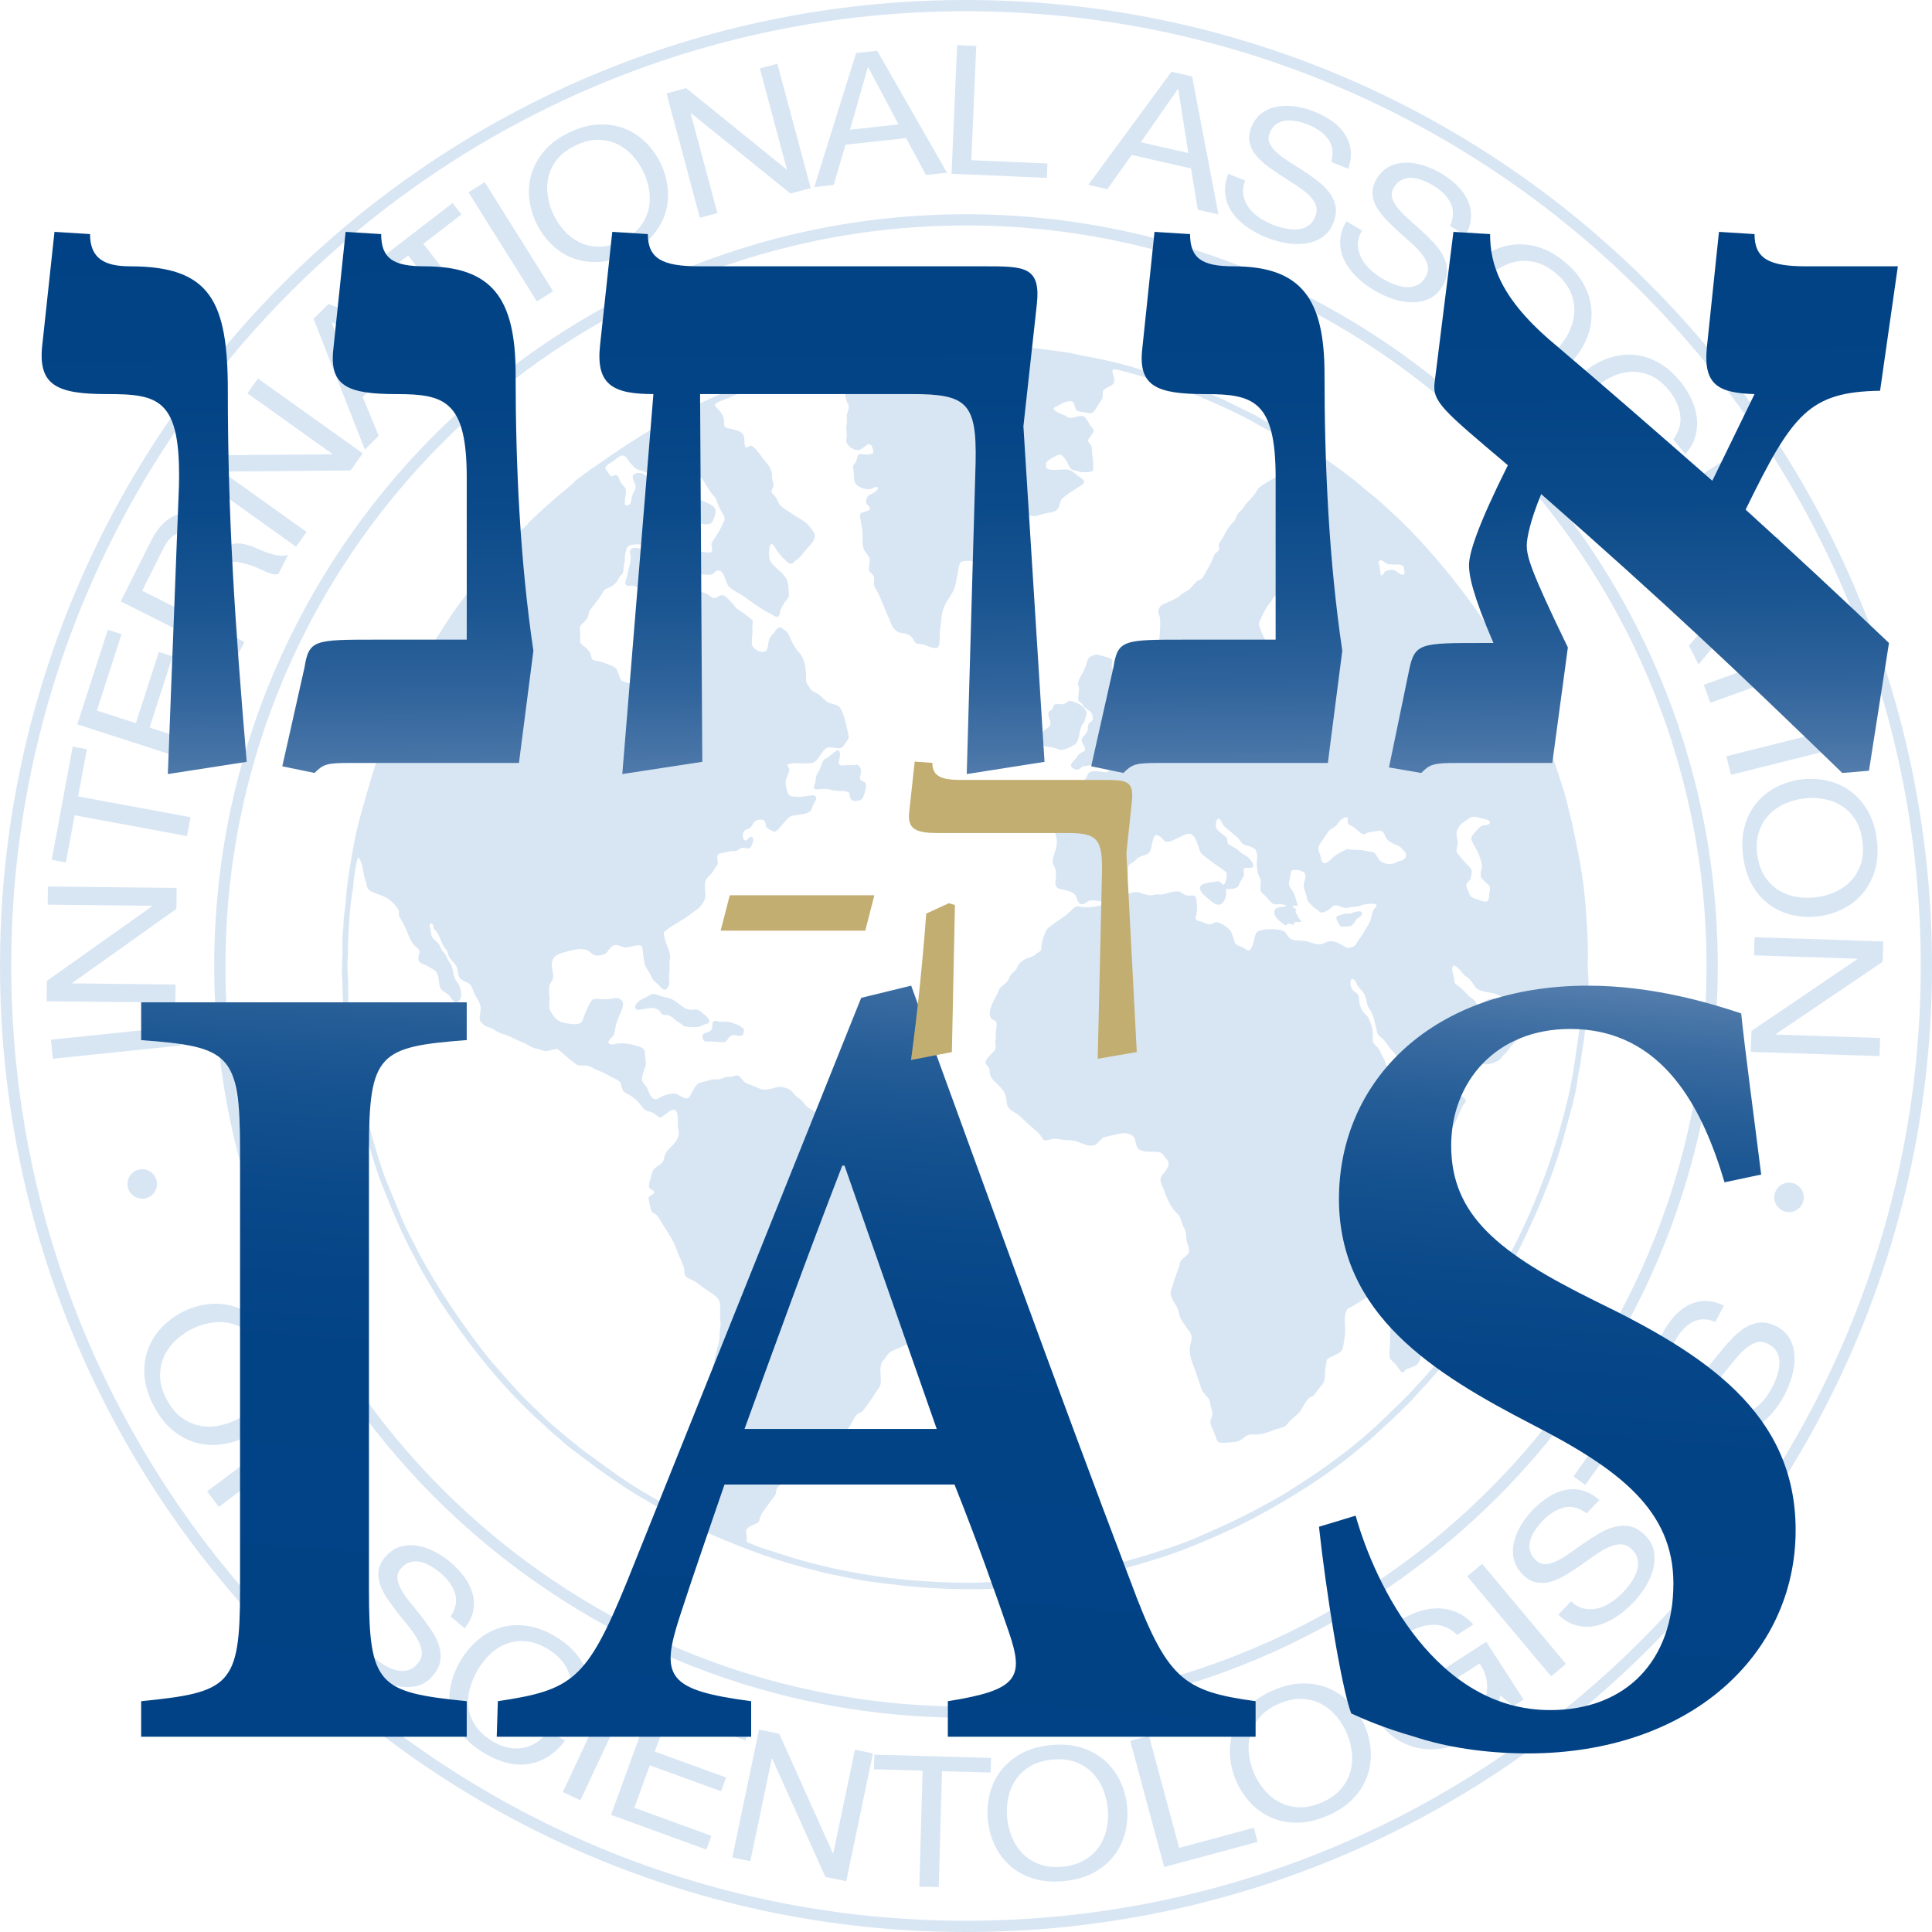 <?xml version="1.0" encoding="utf-8"?>
<!-- Generator: Adobe Illustrator 18.1.1, SVG Export Plug-In . SVG Version: 6.00 Build 0)  -->
<svg version="1.1" xmlns="http://www.w3.org/2000/svg" xmlns:xlink="http://www.w3.org/1999/xlink" x="0px" y="0px"
	 viewBox="0 0 1200 1200" enable-background="new 0 0 1200 1200" xml:space="preserve">
<g id="logo">
	<g>
		<defs>
			<rect id="SVGID_1_" x="0" y="0" width="1200" height="1200"/>
		</defs>
		<clipPath id="SVGID_2_">
			<use xlink:href="#SVGID_1_"  overflow="visible"/>
		</clipPath>
		<g clip-path="url(#SVGID_2_)">
			<defs>
				<rect id="SVGID_3_" x="0" y="0" width="1200" height="1200"/>
			</defs>
			<clipPath id="SVGID_4_">
				<use xlink:href="#SVGID_3_"  overflow="visible"/>
			</clipPath>
			<g opacity="0.35" clip-path="url(#SVGID_4_)">
				<g>
					<defs>
						<rect id="SVGID_5_" x="-61.91" y="-47.34" width="1323.83" height="1250.99"/>
					</defs>
					<clipPath id="SVGID_6_">
						<use xlink:href="#SVGID_5_"  overflow="visible"/>
					</clipPath>
					<path clip-path="url(#SVGID_6_)" fill="#8FB6E0" d="M267.35,577.42c0.29,1.42,0.4,3.11,0.88,4.22c0.8,1.86,3.37,3.17,4.57,5.1
						c0.62,0.99,0.92,2.24,1.58,3.34c0.56,0.94,1.53,1.66,2.11,2.64c0.69,1.16,1.17,2.46,1.93,3.69c0.76,1.21,1.69,2.57,2.11,3.69
						c0.93,2.46,0.99,5.35,2.11,7.91c0.74,1.7,2.42,3.15,2.99,5.1c0.36,1.25,1.02,4.38,0.88,5.63c-0.17,1.5-1.69,3.88-3.16,3.87
						c-2.08,0-3.45-3.59-4.57-4.57c-1.91-1.66-4.62-2.55-5.45-4.75c-0.58-1.54-0.54-3.58-0.88-5.28c-0.77-3.78-1.45-5.03-4.4-6.5
						c-1.1-0.55-2.13-1.31-2.99-1.76c-2.17-1.11-4.97-1.31-5.27-4.22c-0.17-1.63,1.03-3.26,0.7-4.92c-0.25-1.29-1.86-2.2-2.81-3.16
						c-3.2-3.27-3.85-6.89-5.98-11.43c-0.51-1.08-1.3-2.45-1.94-3.69c-0.69-1.34-1.72-2.61-1.93-3.69c-0.2-1.02,0.06-2.19-0.17-2.99
						c-0.2-0.69-0.77-1.45-1.23-2.11c-2.1-3.01-5.4-5.79-9.14-7.21c-3.24-1.23-7.4-2.27-8.79-4.4c-0.75-1.16-0.85-2.94-1.41-4.57
						c-1.71-5.01-1.52-10.23-4.04-14.41c-0.17,0-0.21-0.15-0.35-0.17c-0.21,0.08-0.4,0.19-0.53,0.35
						c-1.31,4.46-1.73,8.82-2.46,13.36c-0.25,1.61-0.16,3.22-0.35,4.93c-0.13,1.2-0.52,2.44-0.7,3.69
						c-0.61,4.31-1.14,8.23-1.41,12.3c-0.37,5.59-0.65,11.32-1.05,17.06c-0.23,3.33,0.08,6.82-0.18,10.37
						c-0.24,3.41-0.28,6.95,0,10.2c0.62,7.11-0.05,14.17,0.53,20.74c0.11,1.24,0.6,2.7,0.7,4.05c0.11,1.34-0.11,2.73,0,4.05
						c0.11,1.18,0.41,2.34,0.53,3.51c0.25,2.46,0.52,4.93,0.88,7.38c2.15,14.61,4.21,28.54,7.39,42.02
						c2.06,8.74,4.51,17.41,7.03,25.85c2.55,8.5,5.11,16.99,8.44,24.61c3.43,7.87,6.39,15.7,9.67,23.21
						c1.61,3.68,3.57,7.38,5.45,10.9c1.95,3.65,3.67,7.37,5.63,10.9c11.7,21.08,25.26,40.76,39.56,59.25
						c2.36,3.06,5.04,5.84,7.56,8.8c7.65,8.96,15.35,17.59,23.91,25.49c2.88,2.66,5.55,5.55,8.44,8.09
						c5.93,5.2,11.88,10.09,17.93,14.95c3.06,2.45,6.33,4.68,9.49,7.03c9.44,7.01,19.11,14,29.19,20.04
						c8.55,5.13,17.58,10.26,26.55,14.77c1.78,0.9,3.7,2.06,5.8,2.11c0.8-3.44-0.04-6.58-0.35-9.67c-0.15-1.52-0.46-3.11-0.7-4.57
						c-0.26-1.58-0.99-3.63-0.88-4.93c0.13-1.53,0.34-3.27,0.53-5.1c0.36-3.42,1.41-6.54,1.76-9.49c0.2-1.76,0.03-3.62,0.35-5.28
						c0.24-1.2,0.94-2.56,1.41-3.87c0.5-1.39,0.77-2.86,1.23-4.22c1.89-5.58,3.9-10.46,5.1-16.35c0.63-3.09,2.18-6.01,2.11-8.61
						c-0.05-1.65-1.07-3.2-1.06-5.28c0.02-3.63,2.08-7.56,2.46-11.25c0.15-1.43-0.01-2.81,0.17-4.22c0.16-1.25,0.41-2.57,0.7-3.87
						c0.55-2.42,0.97-4.91,1.58-7.39c0.59-2.39,1.52-4.73,1.76-7.21c0.13-1.38,0.01-2.78,0.17-4.22c0.15-1.33,0.47-2.7,0.53-4.05
						c0.09-2.25-0.35-4.38-0.35-6.85c0-2.26,0.25-4.62,0-6.51c-0.43-3.23-2.73-4.86-5.1-6.5c-1.82-1.25-3.81-2.54-5.45-3.69
						c-1.3-0.91-3.37-2.72-5.27-3.86c-1.82-1.09-4.91-1.88-5.8-3.52c-0.65-1.21-0.46-3.12-0.7-4.39c-0.53-2.69-2.33-5.81-3.51-8.79
						c-1.26-3.16-2.16-6.13-3.7-8.79c-2.24-3.88-4.66-7.74-7.03-11.43c-0.84-1.3-1.53-2.86-2.46-3.86c-1-1.09-2.85-1.56-3.52-2.82
						c-0.45-0.84-0.75-2.44-1.05-3.86c-0.35-1.64-0.91-3.4-0.71-4.4c0.34-1.64,3.36-1.83,3.34-3.34c-0.02-1.63-2.8-1.5-3.16-3.34
						c-0.25-1.27,0.4-3.36,0.88-4.92c0.55-1.81,0.9-3.86,1.41-4.92c1.45-3.05,5.04-3.52,6.5-6.16c0.62-1.11,0.74-3.15,1.41-4.57
						c1.34-2.86,4.08-4.57,5.8-6.86c1.01-1.34,2.23-3.3,2.46-4.92c0.19-1.35-0.13-2.82-0.35-4.22c-0.53-3.5,0.58-10.51-2.11-11.25
						c-1.95-0.54-3.45,0.92-4.92,1.93c-1.42,0.98-2.94,2.69-4.4,2.64c-1.19-0.04-2.43-1.93-3.87-2.64
						c-2.01-0.99-4.14-1.23-5.27-1.93c-0.87-0.55-1.82-2.1-2.82-3.34c-1.83-2.3-4.11-4.34-6.5-5.8c-1.33-0.82-2.94-1.35-3.87-2.29
						c-1.33-1.33-1.39-4.39-2.11-5.63c-0.52-0.9-2.75-2.07-4.57-2.99c-1.81-0.91-3.31-1.8-4.92-2.64c-1.8-0.94-3.61-1.56-5.28-2.28
						c-1.81-0.8-3.42-1.92-5.27-2.46c-1.89-0.55-4.09,0.11-6.15-0.35c-1.07-0.24-2.43-1.48-3.51-2.29c-3.58-2.66-6.15-5.44-9.5-7.91
						c-1.18,0.14-2.43,0.45-3.69,0.7c-1.2,0.23-2.56,0.75-3.69,0.7c-0.85-0.03-2.35-0.66-3.69-1.05c-1.36-0.4-2.84-0.67-3.87-1.06
						c-1.61-0.61-3.32-1.8-5.1-2.64c-2.75-1.29-5.73-2.42-8.09-3.7c-2.62-1.41-6.1-2.14-8.61-3.33c-1.01-0.48-2.36-1.58-3.87-2.29
						c-1.46-0.69-3.2-1.03-4.4-1.76c-1.31-0.8-2.98-2.8-3.17-3.86c-0.21-1.24,0.25-2.74,0.35-3.87c0.13-1.39,0.31-2.79,0.18-4.04
						c-0.23-2.09-1.03-3.16-1.93-4.75c-0.52-0.91-1.13-1.86-1.58-2.82c-0.94-1.95-1.57-4.37-2.81-5.98c-1.5-1.93-5.42-2.34-6.68-4.4
						c-1.19-1.94-0.91-4.35-1.76-6.5c-1.06-2.69-3.87-4.42-5.1-7.21c-0.33-0.76-0.35-1.69-0.7-2.46c-0.71-1.57-2.27-2.91-2.99-4.57
						c-0.97-2.25-2.06-5-3.16-7.03c-0.55-1-1.81-1.83-2.29-2.81c-0.55-1.14-0.06-3.48-2.11-3.17
						C266.38,574.41,267.09,576.15,267.35,577.42 M832.43,509.74c-1.04,0.97-1.63,2.33-2.82,3.34c-1.11,0.95-2.87,1.62-4.04,2.81
						c-0.65,0.66-1.25,1.7-1.76,2.46c-0.56,0.86-1.13,1.71-1.76,2.64c-1.11,1.63-2.99,3.86-3.16,5.45c-0.2,1.82,0.8,3.3,1.41,5.63
						c0.56,2.15,0.53,4.13,2.81,4.04c1.64-0.06,3.98-2.95,4.92-3.69c2.67-2.09,5.51-3.62,8.8-5.1c2.73,0.67,6.04,0.43,9.14,0.7
						c1.11,0.1,2.31,0.5,3.51,0.71c1.34,0.23,2.82,0.25,3.69,0.7c1.92,0.97,2.24,3.6,3.86,5.1c1.52,1.4,4.72,2.64,8.26,1.93
						c0.97-0.19,1.85-0.92,3.17-1.41c1.42-0.52,2.59-0.53,3.52-1.23c0.6-0.46,1.47-1.81,1.4-2.99c-0.05-0.79-0.91-1.95-1.76-2.82
						c-0.8-0.83-1.85-1.92-2.46-2.28c-1.31-0.79-2.9-1.16-4.22-1.93c-1.3-0.77-2.64-1.54-3.51-2.64c-1.49-1.87-1.16-3.79-3.51-5.1
						c-1.45-0.09-2.9,0.11-4.22,0.35c-1.33,0.25-2.65,0.39-3.87,0.7c-1.05,0.27-2.09,1.17-3.16,1.05c-0.83-0.09-2.2-1.36-3.16-2.11
						c-1.07-0.83-2.18-1.94-2.99-2.46c-1.31-0.86-2.94-1.1-3.34-2.46c-0.34-1.14,0.43-2.84-0.53-3.52
						C834.79,507.64,833.39,508.83,832.43,509.74 M910.49,509.74c-1.19,0.81-2.54,1.6-3.16,2.29c-1,1.09-2.42,3.57-2.64,5.1
						c-0.29,2.04,0.9,4.47,0.71,6.85c-0.15,1.71-0.92,3.49-0.71,4.92c0.16,1.07,1.42,2.06,2.28,3.17c0.83,1.05,1.69,2.07,2.47,2.99
						c1.68,1.98,4.55,4.08,4.74,6.15c0.05,0.58-0.21,1.74-0.35,2.46c-0.16,0.79-0.32,1.81-0.53,2.28c-0.56,1.27-2.57,2.3-2.64,3.87
						c-0.04,0.99,0.72,2.12,1.23,3.34c0.52,1.25,0.84,2.61,1.41,3.34c0.92,1.17,2.91,1.64,4.39,2.11c1.62,0.51,4.12,1.61,5.28,1.41
						c1.98-0.35,1.84-2.61,2.11-5.45c0.12-1.26,0.64-2.45,0.35-3.52c-0.54-2.05-5.1-4.23-5.63-6.68c-0.55-2.55,0.78-4.71,0.7-6.85
						c-0.05-1.29-0.84-3.13-1.23-4.57c-0.93-3.48-2.3-5.28-3.69-7.91c-0.68-1.28-1.8-3.22-1.76-4.22c0.05-1.35,1.7-3.18,2.81-4.4
						c1.04-1.14,2.42-2.97,3.87-3.52c1.62-0.61,4.89-0.17,4.92-2.11c0.03-1.39-2.13-1.76-4.22-2.29c-2.6-0.66-5.07-1.56-7.04-1.06
						C912.93,507.77,911.85,508.81,910.49,509.74 M862.49,350.45c-2.65-0.43-4.27-4.1-6.33-1.58c0.08,1.41,0.91,3.01,1.06,4.75
						c0.16,1.89-0.09,3.3,1.06,3.87c1.11-0.57,1.03-1.78,1.93-2.46c0.79-0.59,3.71-1.27,5.1-1.05c2.33,0.36,4.32,3.46,6.51,2.99
						c1.18-1.18,0.15-3.94-0.17-5.28C869.48,349.94,865.94,351.01,862.49,350.45 M539.87,275.9c-1.26-0.12-2.51,1.38-3.34,1.94
						c-1.02,0.67-2.25,1.68-3.51,1.76c-2.92,0.18-7.03-2.75-7.39-5.45c-0.16-1.2,0.39-2.61,0.35-4.05c-0.04-1.3-0.35-2.55-0.35-3.87
						c-0.01-1.3,0.25-2.5,0.35-3.87c0.12-1.58-0.17-3.19,0-4.57c0.22-1.78,1.41-3.67,1.23-5.45c-0.13-1.27-1.21-2.56-1.58-3.87
						c-0.44-1.52-0.59-3.2-0.88-4.57c-0.31-1.47-0.6-3.07-0.88-4.57c-0.3-1.64-0.7-3.41-0.7-4.92c0-1.35,0.5-2.5,0.35-3.7
						c-0.23-1.84-1.21-3.06-2.46-4.57c-0.42-0.13-1.55,0.14-1.76,0.18c-10.45,2.03-20.46,4.82-30.06,7.56
						c-6.51,1.85-12.82,3.93-18.99,6.15c-6.55,2.36-11.69,4.45-17.93,7.21c-2.37,1.05-8.14,2.61-8.26,4.39
						c-0.04,0.6,0.71,1.23,1.05,1.58c2.1,2.2,4.13,4.28,4.57,7.91c0.2,1.65-0.14,2.92,0.52,3.87c0.79,1.11,2.96,1.14,4.75,1.58
						c3.03,0.74,5.76,1.58,6.85,3.69c1.03,1.97,0.03,5.04,1.23,7.56c1.77,0.11,2.12-1.18,3.86-0.88c1.05,0.18,2.94,2.61,3.87,3.69
						c1.35,1.58,2.22,2.87,3.34,4.4c1.13,1.53,2.43,2.71,3.34,4.22c1.01,1.67,1.88,3.57,2.11,5.62c0.08,0.78-0.07,1.79,0,2.29
						c0.15,1.22,1.08,3.01,0.88,4.75c-0.15,1.24-1.39,2.29-1.23,3.52c0.17,1.35,2.17,2.44,2.99,3.87c0.79,1.38,1.16,2.86,1.76,3.69
						c1.85,2.55,5.59,4.41,8.61,6.5c3.1,2.15,6.65,3.77,9.14,6.15c0.79,0.75,1.62,2.04,2.46,3.17c1.41,1.87,2.39,2.95,1.76,5.45
						c-0.4,1.57-1.85,3.21-2.99,4.57c-1.14,1.37-2.39,2.63-3.51,4.04c-0.97,1.22-2.01,2.7-3.51,4.05c-0.6,0.53-1.56,0.95-2.29,1.58
						c-0.46,0.4-0.54,0.8-0.88,1.06c-1.97,1.51-3.68-0.45-5.1-1.76c-2.57-2.37-3.65-3.74-5.62-6.68c-0.6-0.89-1.65-3.49-2.99-3.16
						c-1.3,0.31-1.56,5.6-1.23,8.26c0.27,2.27,1.76,4.07,3.16,5.45c0.99,0.98,2.2,1.9,3.16,2.82c2.81,2.67,5.21,4.9,5.62,9.84
						c0.16,1.94,0.3,4.41,0.18,5.63c-0.17,1.72-1.51,2.62-2.46,4.04c-0.88,1.32-1.86,2.93-2.28,3.87c-0.75,1.65-0.63,4.91-2.29,5.27
						c-1.14,0.25-2.76-1.09-4.22-1.93c-1.5-0.86-3.02-1.5-4.04-2.11c-5.61-3.3-9.65-6.92-14.77-10.02c-2.48-1.5-5.67-3-7.39-5.1
						c-2.11-2.57-2.41-9.64-6.33-9.67c-1.84-0.01-2.39,2.08-4.22,2.46c-2.76,0.59-5.79-0.19-8.26-0.35
						c-2.44-0.16-5.35,0.23-7.21-1.58c-0.19-0.99,0.16-2.04,0.35-3.16c0.54-3.11,1.19-7.19,3.16-8.44
						c3.03-1.93,8.51,0.67,11.96-0.35c0.98-1.92-0.17-3.58,0-5.1c0.14-1.27,1.27-2.4,2.11-3.69c1.71-2.64,2.91-4.52,4.22-7.39
						c0.71-1.54,1.67-2.85,1.76-4.22c0.15-2.26-1.53-3.87-2.81-6.33c-1.07-2.05-1.73-4.42-2.46-6.15c-0.6-1.41-2.01-2.58-2.99-3.87
						c-2.05-2.68-3.19-5.23-5.1-7.91c-0.95-1.34-2.17-3.01-2.99-3.52c-1.66-1.04-4.48-0.32-7.21-0.53
						c-6.29-0.47-16.33-0.35-23.38-0.35c-1.42,0-2.38-0.74-3.87-1.23c-1.17-0.38-2.58-0.7-3.34-1.05c-1.3-0.61-3.32-2.64-4.57-4.22
						c-1.11-1.41-2.43-4.26-4.4-4.4c-2.06-0.15-4.19,2.24-5.8,3.34c-1.25,0.86-4.99,2.79-5.1,4.22c-0.07,0.78,1.07,2.06,1.58,2.82
						c0.8,1.19,1.11,2.02,2.11,2.46c0.95,0.19,1.88-0.94,2.99-0.71c1.52,0.32,2.1,3.29,2.99,4.75c0.86,1.39,2.88,2.69,3.17,4.57
						c0.11,0.75-0.09,1.62-0.18,2.46c-0.27,2.63-0.91,4.8-0.35,6.86c3.92,1.22,3.63-3.06,4.4-5.8c0.61-2.18,2.03-3.81,2.11-5.1
						c0.14-2.31-2.17-4.96-1.76-7.03c0.37-1.87,3.34-2.31,5.27-1.93c1.48,0.28,2.84,1.72,4.57,2.46c2.27,0.96,4.93,1.26,7.56,2.11
						c2.63,0.84,5.19,1.17,6.5,2.28c1.72,1.47,2.23,4.24,1.76,6.33c-0.51,2.28-3.04,3.88-2.99,5.62c0.05,1.51,2.55,3.48,3.34,5.1
						c0.76,1.57,1.78,4.89,1.58,6.15c-0.34,2.08-2.39,4.17-3.69,6.15c-1.12,1.71-2.87,4.43-4.57,5.28c-0.68,0.34-1.9,0.44-2.99,0.88
						c-0.93,0.37-1.72,0.97-2.64,1.23c-0.96,0.28-2.08,0.18-3.16,0.35c-1.12,0.18-2.13,0.71-2.99,0.71c-0.78,0-1.65-0.3-2.64-0.35
						c-2.95-0.15-6.83,0-8.09,1.41c-0.75,0.83-1.62,4.61-1.76,5.63c-0.11,0.8,0.1,1.72,0,2.64c-0.13,1.15-0.54,2.57-0.7,3.86
						c-0.19,1.51-0.21,3.16-0.53,4.05c-0.3,0.82-1.22,1.51-1.93,2.46c-0.66,0.88-1.02,2.05-1.58,2.81
						c-0.94,1.26-2.83,2.84-4.05,3.52c-0.86,0.48-2.51,0.8-3.51,1.58c-0.97,0.75-1.6,2.14-2.29,3.34c-1.51,2.63-3.15,4.39-4.92,6.68
						c-0.94,1.22-1.99,2.29-2.46,3.34c-0.53,1.2-0.55,3.11-1.41,4.57c-1.21,2.07-3.93,3.62-4.4,5.1c-0.34,1.07-0.03,3.02,0,4.92
						c0.03,1.92-0.21,4.02,0.17,5.1c0.43,1.19,2.07,1.98,3.16,2.99c1.01,0.92,2.26,2.19,2.82,3.34c0.69,1.45,0.73,3.07,1.4,4.04
						c0.56,0.82,2.89,0.88,4.22,1.23c2.8,0.72,4.59,1.43,7.03,2.46c2.28,0.96,3.3,1.31,4.22,3.34c0.95,2.09,1.37,3.95,2.46,5.98
						c1.82,1.06,3.97,1.62,5.98,1.94c2.95,0.46,4.97,0.75,7.56,1.4c1.78,0.45,3.58,0.87,4.92,1.58c1.08,0.58,1.93,1.42,2.99,2.29
						c1.05,0.86,2.1,1.52,2.29,2.46c0.3,1.53-0.56,3.62-0.7,5.46c-0.07,0.79,0.05,1.69,0,2.63c-0.13,2.27-0.5,5.67,0.17,7.56
						c0.62,1.74,2.36,2.74,3.69,3.69c1.19,0.86,3.3,2.73,4.92,2.64c2.03-0.12,2.86-2.48,4.22-3.69c0.11-5.11-1.45-8.82-2.64-12.66
						c-0.36-1.17-1.22-3.07-0.88-4.39c0.32-1.28,2.35-1.8,3.69-2.47c1.73-0.85,2.97-1.77,3.87-2.46c1.7-1.3,5.28-4.38,5.45-7.04
						c0.09-1.45-0.92-3.02-1.58-4.57c-1.8-4.19-2.45-5.03-5.98-7.39c-1.49-1-3.35-2.26-3.34-3.52c0.01-0.74,1.08-2.04,1.58-2.63
						c0.78-0.93,1.65-1.61,2.11-2.11c1.19-1.29,3.11-3.31,3.16-5.46c0.07-2.72-2.29-4.04-2.64-6.68c-0.32-2.5,1.2-3.71,1.23-6.15
						c0.01-1.21-0.52-2.67-0.7-4.22c-0.17-1.43-0.42-3.03-0.53-4.4c-0.09-1.21-0.25-3.53,0.18-4.75c0.52-1.49,2.99-3.13,4.22-3.34
						c1.82-0.31,3.14,0.48,4.75,0.88c2.76,0.7,4.72,1.35,6.68,2.64c0.99,0.64,2,1.74,2.99,1.76c2.01,0.03,2.9-2.22,5.63-1.76
						c1.47,0.25,3.44,2.56,4.75,3.87c1.56,1.56,2.45,3.23,4.05,4.57c1.27,1.07,3.26,1.96,5.1,3.52c0.73,0.62,1.52,1.29,2.46,1.93
						c1.06,0.72,1.92,1.45,2.11,2.28c0.23,1.02-0.31,2.2-0.35,3.34c-0.03,0.72,0.19,1.58,0.17,2.46c-0.02,3.12-0.86,7.17-0.17,9.14
						c0.44,1.25,2.55,3.12,4.4,3.69c0.87,0.27,3.13,0.58,4.22-0.35c0.94-0.8,0.89-2.34,1.23-3.87c0.27-1.2,0.38-2.53,1.05-4.05
						c0.58-1.29,1.76-2.2,2.82-3.52c1.07-1.33,1.73-2.84,2.99-2.99c1.5-0.17,1.86,0.54,2.64,1.06c0.87,0.58,1.69,1.1,2.11,1.58
						c1.77,2.01,2.44,5.09,3.87,7.56c0.68,1.18,1.49,2.38,2.29,3.51c0.81,1.17,1.93,2.03,2.64,3.16c2.11,3.4,2.8,6.95,3.16,11.78
						c0.11,1.46-0.24,2.97,0,4.57c0.24,1.61,1,2.27,1.76,3.34c0.53,0.76,0.88,1.6,1.41,2.11c1.33,1.3,3.32,1.82,4.92,2.99
						c2.04,1.49,3.46,3.68,5.45,4.75c1.93,1.03,4.44,1.07,6.5,2.29c1.22,0.71,1.88,2.49,2.64,4.22c1.4,3.18,2.09,6.61,2.81,10.02
						c0.39,1.84,1.14,4.04,0.88,5.63c-0.16,0.99-0.98,2-1.93,3.16c-0.7,0.86-1.41,2.41-2.29,2.82c-2.44,1.14-5.74-0.55-8.97,0
						c-1.98,0.98-2.91,2.8-4.22,4.57c-1.16,1.57-2.37,3.85-4.22,4.57c-4.55,1.76-11.5-0.55-16.35,1.41
						c-0.14,1.3,1.26,1.54,1.23,3.34c-0.03,2.08-2.01,4.4-2.28,7.21c-0.16,1.64,0.3,3.52,0.7,5.1c0.34,1.34,0.6,2.94,2.11,3.69
						c1.25,0.62,3.36,0.68,5.27,0.7c3.88,0.04,6.75-1.13,9.67-0.88c2.56,1.54,0.47,3.43-0.71,5.98c-0.66,1.45-0.88,3.07-1.76,3.87
						c-2.29,2.09-8.12,2.04-11.78,2.99c-1.72,0.44-3.91,3.46-5.28,4.92c-0.66,0.7-1.48,1.7-2.28,2.64c-0.63,0.74-1.7,2.08-2.82,2.11
						c-0.77,0.02-1.78-0.7-2.46-1.05c-0.86-0.44-1.84-0.85-2.28-1.41c-1.32-1.66-0.43-4.15-2.46-4.92c-1.61-0.16-3.23-0.12-4.57,0.7
						c-1.65,1.01-2.12,3.43-3.52,4.4c-1.05,0.72-2.62,0.82-3.34,1.58c-1.33,1.41-1.73,6.04,0.7,6.15c1.48,0.07,1.42-2.51,3.52-2.11
						c1.57,0.3,1.21,2.33,0.7,3.87c-0.42,1.28-1.18,2.94-2.46,3.16c-1.07,0.19-2.28-0.42-3.34-0.35c-0.64,0.04-1.09,0.21-1.58,0.35
						c-1.09,0.33-1.64,1.33-2.81,1.58c-1.04,0.23-2.35,0-3.52,0.18c-1.06,0.16-2.04,0.51-2.99,0.7c-2.41,0.48-4.5,0.37-5.1,2.29
						c-0.48,1.54,0.47,2.8,0.17,4.57c-0.17,0.98-0.97,2.09-1.58,2.99c-0.58,0.86-1.19,1.78-1.76,2.64
						c-1.24,1.89-3.41,3.19-4.04,4.75c-0.43,1.05-0.51,2.67-0.53,3.87c-0.04,2.32,0.44,4.81,0.18,6.86
						c-0.27,1.99-1.19,2.99-2.11,4.4c-1.41,2.15-2.56,2.88-4.57,4.22c-0.9,0.6-1.82,1.27-2.64,1.93
						c-5.4,4.39-11.03,6.29-16.35,11.08c-0.04,5.99,3.35,9.49,3.86,14.94c0.1,1.05-0.23,2.16-0.35,3.52c-0.12,1.26,0.04,2.7,0,4.04
						c-0.08,2.44-0.36,5.07-0.35,7.21c0,0.75,0.3,1.71,0.18,2.46c-0.21,1.34-1.53,3.39-2.46,3.52c-1.86,0.25-3.41-2.14-4.22-2.99
						c-1.25-1.3-2.53-1.84-3.51-3.34c-0.76-1.15-1.35-2.87-2.29-4.4c-0.79-1.3-1.98-2.89-2.46-4.22c-0.54-1.49-0.93-3.89-1.23-6.15
						c-0.34-2.52-0.23-5.37-1.41-6.15c-0.95-0.63-3.36-0.09-4.92,0.18c-1.41,0.24-3.05,0.92-4.57,0.88
						c-2.77-0.08-4.69-1.99-7.21-1.41c-1.09,0.25-2.05,1.44-2.82,2.29c-0.8,0.88-1.43,2.14-2.46,2.82
						c-1.71,1.13-4.64,1.65-6.85,1.05c-1.9-0.51-2.95-2.36-4.4-2.99c-0.94-0.4-1.93-0.6-2.99-0.7c-3.23-0.32-6.01,0.54-9.49,1.41
						c-4.98,1.25-9.14,2.34-9.67,7.56c-0.31,3.05,1.36,5.84,0.7,9.14c-0.29,1.44-1.62,2.8-2.11,4.39c-0.76,2.46,0,5.28,0,8.27
						c0,1.98-0.39,4.36,0,6.33c0.22,1.1,1.59,3.03,2.28,4.05c1.59,2.31,3.36,3.77,6.68,4.57c2.31,0.56,7.58,1.4,9.85,0.35
						c1.67-0.78,1.88-2.47,2.64-4.4c1.05-2.66,1.86-4.97,3.16-7.38c0.46-0.84,1.26-2.49,2.29-2.99c1.58-0.77,5.18-0.16,7.39-0.17
						c4.8-0.03,7.63-1.94,10.2,0.35c2.05,1.84,1.05,4.36,0,7.04c-1.25,3.18-2.58,5.79-3.34,8.96c-0.45,1.88-0.62,3.73-1.05,5.28
						c-0.6,2.12-3.81,3.17-3.52,5.63c1.62,1.35,3.49,0.59,4.92,0.35c3.12-0.53,6.48-0.15,8.97,0.35c2.5,0.51,7.3,1.69,8.26,3.34
						c0.7,1.19,0.52,3.34,0.7,4.74c0.2,1.54,0.6,2.93,0.35,4.4c-0.24,1.42-0.98,2.98-1.4,4.57c-0.44,1.65-1.14,3.55-0.88,5.27
						c0.26,1.69,2.01,2.9,2.82,4.4c1.35,2.52,2.31,7.23,5.45,7.39c1.49,0.07,3.17-1.4,4.92-2.11c1.67-0.68,3.92-1.24,5.8-1.4
						c0.4-0.04,1.11-0.07,1.58,0c2,0.3,5.18,3.47,7.56,2.98c1.38-0.28,2.6-3.45,3.34-4.74c0.96-1.68,2.21-3.81,3.52-4.57
						c1-0.59,2.73-0.77,4.39-1.23c1.65-0.46,3.28-1.1,4.57-1.23c1.5-0.15,3.02,0.09,4.4-0.17c1.28-0.25,2.23-1.02,3.34-1.23
						c1.06-0.21,2.58-0.09,3.87-0.35c1.46-0.3,2.72-0.86,3.69-0.7c1.84,0.31,3.02,3.12,4.57,4.22c1.21,0.86,3.65,1.55,5.8,2.46
						c2.02,0.85,4.13,2.06,6.15,2.11c1.53,0.04,3.34-0.39,4.92-0.7c1.6-0.32,3.23-1.06,4.75-1.06c1.62,0,4.06,0.8,5.63,1.41
						c1.83,0.72,2.71,2.61,4.22,4.05c1.19,1.13,2.68,2.01,3.69,2.99c1.34,1.28,2.29,3.03,3.87,4.22c1.57,1.18,3.45,2.05,4.92,3.34
						c2.36,2.07,3.59,4.91,7.03,5.45c1.42,0.23,2.87-0.16,4.22,0c2.37,0.28,4.76,1.24,6.86,1.76c1.32,0.33,2.68,0.21,3.86,0.53
						c2.58,0.7,4.65,3.06,6.51,4.92c1.61,1.61,3.64,3.08,4.75,4.92c1.13,1.88,1.78,4.54,2.11,6.86c0.13,0.89,0.01,1.86,0.17,2.82
						c0.25,1.46,1.14,2.88,1.41,4.22c0.22,1.09-0.03,2.2,0.53,3.16c2.01,0.71,3.92,2.49,6.68,2.81c3.07,0.35,6.36,0.07,8.79,1.23
						c1.28,0.61,2.13,1.87,2.46,3.16c0.35,1.38-0.26,3.31,0.88,4.75c3.31,0.03,3.73-3,6.33-3.34c1.28-0.17,2.8,0.55,4.4,1.05
						c0.78,0.24,1.59,0.26,2.29,0.53c0.67,0.25,1.17,0.77,1.76,1.05c1.5,0.74,2.9,1,4.04,1.58c1.34,0.68,2.49,1.33,3.69,1.94
						c1.72,0.87,3.35,3.44,5.28,5.1c3.75,3.22,7.38,5.55,11.6,8.26c2.12,1.36,4.92,2.26,6.33,3.69c2.95,2.98,0.67,8.23-0.35,11.25
						c-0.59,1.75-1.07,3.69-1.93,5.1c-0.84,1.37-2.65,2.91-3.87,4.04c-1.33,1.25-3.16,2.12-4.04,3.34
						c-0.41,0.56-0.55,1.88-1.06,2.63c-0.67,1.02-2.38,1.62-2.99,2.99c-0.66,1.48-0.76,3.69-1.23,5.62
						c-0.48,1.97-1.25,3.95-1.41,5.63c-0.1,1,0.08,2,0,2.99c-0.19,2.22-0.99,4.19-1.76,6.32c-0.77,2.12-1.17,4.33-1.93,6.16
						c-0.81,1.93-1.71,3.78-2.64,5.45c-0.47,0.86-0.89,1.85-1.41,2.64c-0.55,0.84-1.45,1.45-1.93,2.29
						c-1.17,2.04-2.06,5.06-3.16,7.21c-0.43,0.84-1.38,1.29-2.11,1.93c-0.84,0.76-1.21,1.39-2.11,1.58
						c-3.2,0.68-6.69-0.99-9.67-0.35c-0.9,0.2-2.02,0.86-3.16,1.41c-1.08,0.52-2.19,0.99-3.16,1.41c-2.25,0.97-4.64,1.76-6.15,2.99
						c-0.93,0.75-1.71,2.08-2.64,3.34c-0.87,1.18-2.08,2.39-2.46,3.51c-1.5,4.37,0.51,9.89-0.7,13.54c-0.43,1.3-1.75,2.8-2.64,4.22
						c-0.91,1.46-1.89,2.88-2.82,4.22c-0.84,1.23-1.8,2.75-2.81,4.04c-1.09,1.39-2.12,3.01-3.16,3.87
						c-0.76,0.63-2.06,0.77-2.99,1.58c-0.8,0.7-1.59,2.36-2.47,3.69c-0.82,1.25-1.45,2.82-2.28,4.04c-0.6,0.89-1.54,1.9-2.46,2.82
						c-0.86,0.86-1.93,2.29-2.81,2.64c-1.07,0.41-2.01,0.23-3.16,0.35c-0.98,0.11-1.9,0.35-2.81,0.35c-0.9,0.01-1.72-0.36-2.64-0.35
						c-0.52,0.01-1.03,0.3-1.58,0.35c-2.24,0.2-4.21-0.62-5.63,0.35c0.47,1.68,1.29,2.76,2.46,4.05c1.03,1.13,2.86,2.05,2.81,3.87
						c-0.04,1.54-2.1,3.14-2.98,4.4c-1.13,1.6-1.85,3.54-2.99,4.57c-0.84,0.77-2.32,1.26-3.52,1.76c-4.06,1.69-9.35,1.17-13.54,2.47
						c-1.3,1.33-0.77,3.77-1.58,5.63c-1.02,2.34-4.12,3.43-4.93,5.98c-0.23,0.72-0.09,1.66-0.35,2.46
						c-0.29,0.89-1.35,2.17-2.28,3.34c-0.87,1.09-1.72,2.28-2.46,3.34c-1.56,2.21-3.48,4.53-4.57,6.86
						c-0.58,1.23-0.68,2.72-1.23,3.69c-0.59,1.04-3.2,1.82-4.4,2.46c-1.62,0.86-2.84,1.51-3.51,2.82c-0.1,2.77,0.86,4.47,0.35,7.21
						c6.42,3.19,13.42,5.07,20.4,7.38c21.03,6.96,43.98,12.07,68.39,15.12c16.81,2.09,34.72,2.99,52.57,2.99
						c2.19,0,4.26-0.16,6.5-0.35c2.35-0.19,4.76,0.17,7.04,0c8.77-0.67,17.22-1.41,25.49-2.29c8.34-0.88,16.42-2.18,24.26-3.69
						c19.69-3.8,37.61-8.6,55.03-14.42c6.97-2.33,13.93-4.72,20.39-7.56c13.1-5.76,25.85-11.37,37.8-17.94
						c6.05-3.31,12.08-6.41,17.76-10.02c8.64-5.5,17.12-10.85,25.14-16.71c8.05-5.87,15.96-11.84,23.38-18.28
						c4.91-4.26,9.78-8.72,14.42-13.36c4.63-4.63,9.63-9.06,14.06-13.89c4.48-4.87,8.98-9.61,13.19-14.59
						c8.56-10.14,16.93-20.27,24.44-31.29c26.3-38.63,47.05-82.84,59.6-135.38c1.34-5.66,2.51-11.51,3.51-17.23
						c0.74-4.23,1.13-8.36,1.76-12.13c0.72-4.32,1.27-8.42,1.76-12.31c0.27-2.07,0.55-4.22,0.7-6.33c0.31-4.13,0.76-8.19,0.18-11.78
						c-1.83-0.47-4.07,0.99-5.98,1.23c-3.42,0.43-6.18-0.81-8.79-1.06c-2.52-0.24-5.54,0.06-8.26-0.17
						c-2.71-0.24-5.44-0.96-7.56-0.88c-2.29,0.09-5.05,1.58-7.38,1.06c-1.07-0.24-2.26-1.38-3.51-1.93c-1.35-0.6-2.8-0.99-4.22-1.41
						c-2.91-0.86-5.42-2.62-7.91-3.34c-1.68-0.49-3.61-0.6-5.45-1.05c-1.69-0.42-3.82-0.97-4.92-1.76
						c-1.37-0.98-2.51-3.26-3.69-4.75c-0.71-0.88-1.31-1.46-2.11-2.11c-0.86-0.68-1.81-1.25-2.46-1.93
						c-0.99-1.03-1.66-2.28-2.81-3.34c-1.05-0.97-2-2.17-3.7-2.46c-1.53,2.34-0.44,4.42,0.17,6.86c0.4,1.56,0.27,3.14,0.71,4.05
						c0.46,0.97,1.98,1.64,3.16,2.63c2.35,1.99,3.93,3.83,5.98,5.81c1.11,1.07,2.66,1.77,3.34,2.64c0.75,0.96,0.45,2.09,1.58,2.81
						c2.53-0.12,4.05-2.32,6.16-3.34c1.18-0.56,3.22-1.32,5.1-0.87c1.27,0.3,2.31,2.13,3.34,2.99c1.33,1.1,2.87,1.83,4.22,2.81
						c2.71,1.97,5.47,4.1,7.21,6.86c0.46,0.73,0.86,1.39,1.41,2.11c0.51,0.66,1.05,1.36,1.4,2.11c0.49,0.99,1.15,2.28,1.06,3.17
						c-0.13,1.28-2.81,3.61-3.87,4.57c-1.64,1.49-3.25,2.72-4.4,4.04c-1.22,1.41-2.3,3.26-3.69,4.75c-0.68,0.73-1.5,1.35-2.11,2.11
						c-0.71,0.87-1.17,1.68-1.93,2.29c-2.18,1.73-4.95,2.72-7.91,2.99c-0.85,0.08-1.73-0.11-2.64,0c-1.06,0.13-2.06,0.56-3.16,0.71
						c-1.17,0.15-2.37,0.24-3.52,0.35c-2.55,0.23-5.05-0.29-7.39,0c-1.27,0.16-2.54,0.78-3.86,1.06c-2.78,0.56-5.33,0.44-7.56,1.05
						c-1.09,0.3-2.36,0.58-2.99,0.88c-1.35,0.64-2.54,2.56-3.69,2.99c-1.5,0.55-3.87,0.34-6.15,0.7c-1.66,0.28-2.7,1.39-3.69,1.41
						c-0.58,0.01-1.4-0.58-2.46-0.7c-1.4-0.17-3.13,0.2-3.87,0c-1.06-0.29-2.61-2.19-2.81-2.99c-0.48-1.94,0.57-4.14,0-6.86
						c-0.32-1.46-2.07-3.38-3.17-4.75c-1.23-1.54-2.7-2.89-3.7-4.22c-1.03-1.39-2.09-3.12-3.34-4.57c-1.39-1.61-3.85-2.9-4.22-4.4
						c-1.17-4.72-1.8-9.39-3.69-13.01c-0.6-1.14-1.53-2.21-2.11-3.52c-0.98-2.23-0.99-4.69-1.76-6.68c-0.89-2.33-2.98-3.86-4.4-5.98
						c-1.29-1.92-1.33-4.05-4.05-4.57c-1.17,2.13-0.68,4.42,0.18,6.15c0.87,1.75,3.35,2.52,4.05,4.04c0.58,1.26,0.32,2.68,0.53,4.05
						c0.26,1.72,0.98,3.83,1.76,5.27c1.06,1.98,2.95,2.99,3.86,4.57c1.26,2.18,2.55,6.3,2.82,8.97c0.17,1.81-0.38,4.05,0.17,5.98
						c0.56,1.96,2.71,3.11,3.69,4.75c0.59,0.98,0.98,2.2,1.58,3.34c0.56,1.07,1.31,2.13,1.76,3.17c0.42,0.97,0.62,2.06,1.06,2.99
						c0.8,1.67,2.77,3.04,4.04,4.22c2.17,2.01,5.01,3.23,6.33,5.81c0.45,2.4-0.12,3.47,0.36,5.27c0.38,1.46,1.73,1.67,2.98,3.51
						c0.97,1.43,1.12,2.68,2.29,3.35c1.06,0.6,1.92,0.44,3.34,0.52c2.74,0.16,5.48,0.2,8.09,0c1.66-0.12,3.27,0.15,4.75,0
						c3.72-0.38,6.38-2.48,9.32-2.81c3.98-0.46,8.02-0.3,7.91,2.81c-0.03,1.01-1.31,1.96-1.76,2.82c-0.71,1.33-1.17,2.83-1.93,4.22
						c-0.8,1.45-1.32,2.94-1.93,4.4c-0.59,1.39-1.46,2.65-2.11,4.04c-1.43,3.04-2.41,5.95-3.69,8.79c-0.63,1.39-1.59,2.5-2.46,3.87
						c-0.82,1.29-1.37,2.79-2.29,4.05c-0.44,0.61-1,1.15-1.41,1.76c-0.43,0.64-0.74,1.37-1.23,1.93c-1.34,1.54-3.13,2.34-4.75,3.87
						c-0.78,0.74-1.52,2.12-2.46,2.99c-1.25,1.15-3.14,2.49-4.75,3.87c-1.63,1.41-3.33,3.36-4.93,3.7
						c-1.54,0.31-3.44-0.02-4.39,0.35c-1.64,0.64-2.66,2.98-4.05,4.57c-1.47,1.7-3.14,2.28-4.22,4.04c-0.78,1.29-0.84,3-1.58,4.22
						c-1.53,2.52-4.76,3.86-5.45,5.98c-0.25,0.77-0.24,1.98-0.35,3.16c-0.42,4.24,0.38,9.76,0.53,13.54
						c0.78,1.7,3.37,1.93,4.04,3.87c0.54,1.55,0.02,3.22,0.17,5.1c0.12,1.4,0.57,2.77,0.71,4.22c0.24,2.67-0.71,5.82-0.35,8.61
						c0.17,1.38,1.02,3.04,0.7,4.4c-0.27,1.17-2.99,3.75-3.87,4.4c-1.2,0.89-2.79,1.24-3.87,1.93c-0.98,0.63-1.88,2.02-2.99,2.81
						c-0.89,0.63-2.05,1.21-3.16,1.94c-2.31,1.52-3.89,2.43-6.33,3.87c-1.31,0.77-2.84,1.3-3.34,1.93
						c-0.63,0.79-1.25,2.91-1.41,4.57c-0.33,3.37,0.29,7.7,0,11.08c-0.12,1.46-0.47,3.1-0.7,4.57c-0.29,1.77-0.4,3.46-0.88,4.57
						c-0.89,2.07-3.14,2.88-4.92,3.87c-1.56,0.86-3.6,1.21-4.92,2.98c0.05,1.9-0.7,3.72-0.88,5.63c-0.2,2.04-0.09,4.17-0.35,6.15
						c-0.31,2.42-2.13,4.09-3.69,5.98c-1.25,1.5-2.2,3.45-3.16,4.22c-0.63,0.51-1.88,0.74-2.64,1.4c-2.01,1.77-3.41,4.65-5.1,7.39
						c-1.63,2.63-4.02,4.25-6.33,6.33c-1.33,1.21-2.33,3.11-3.86,4.04c-1.27,0.77-3.16,1.12-4.75,1.58
						c-1.31,0.38-2.61,0.88-3.87,1.41c-2.87,1.2-5.8,1.88-8.62,2.11c-1.34,0.11-2.81-0.17-4.22,0c-3.52,0.42-4.62,3.33-7.73,4.22
						c-1.33,0.38-3.31,0.56-5.28,0.7c-1.78,0.12-4.27,0.36-5.98,0c-1.85-0.39-1.82-1.76-2.46-3.7c-0.38-1.14-0.9-2.14-1.23-2.99
						c-0.84-2.14-2.13-4.36-2.11-6.15c0.02-1.7,1.39-3.42,1.4-5.1c0.01-1.01-0.65-2.66-1.05-4.22c-0.4-1.57-0.57-3.33-1.06-4.4
						c-0.37-0.81-1.31-1.72-1.93-2.46c-0.7-0.86-1.43-1.56-1.94-2.46c-1.83-3.28-2.63-7.55-4.22-11.6c-0.73-1.87-1.39-3.86-2.11-5.8
						c-1.19-3.2-2.26-6.71-1.76-10.55c0.26-1.98,1.23-4.07,1.06-6.33c-0.16-2.12-2.27-4.36-3.51-6.15
						c-1.41-2.01-2.95-4.08-3.69-5.98c-0.59-1.52-0.77-3.32-1.41-4.92c-1.38-3.51-3.97-6.26-4.39-9.32
						c-0.24-1.78,0.78-3.7,1.23-5.46c1.18-4.61,2.84-8.02,4.04-11.95c0.27-0.9,0.34-1.88,0.7-2.64c1.13-2.36,3.75-3.16,5.28-5.8
						c0.33-3.1-0.7-4.98-1.23-7.03c-0.44-1.68-0.37-3.22-0.52-4.92c-0.16-1.74-1.39-3.49-2.11-5.27c-0.66-1.64-1.07-3.59-1.76-4.92
						c-0.93-1.8-2.85-3.14-4.04-4.75c-2.61-3.5-4.11-7.44-5.8-11.96c-0.8-2.14-2.31-4.76-2.11-6.85c0.18-1.88,1.82-3.15,2.81-4.57
						c1.02-1.47,2.37-3.15,2.11-5.45c-0.16-1.38-1.11-2.09-1.94-3.16c-0.88-1.15-1.32-2.24-2.29-2.81
						c-2.41-1.43-7.31-0.66-10.19-1.06c-2.11-0.29-3.92-0.94-4.75-2.28c-1.36-2.19-1.13-4.98-2.29-6.68
						c-0.95-1.39-3.88-2.45-5.8-2.46c-1.93,0-4.24,0.6-6.33,1.06c-2.13,0.47-4.23,1-5.98,1.41c0.01,0-0.42,0.13-0.53,0.17
						c-2.35,1.07-3.71,4.26-6.15,4.92c-3.9,1.06-8.01-1.66-11.6-2.64c-1.9-0.52-4.31-0.55-6.68-0.7c-2.46-0.16-4.9-0.78-6.68-0.71
						c-1.67,0.07-4.42,1.34-5.98,0.88c-0.8-0.24-1.25-1.65-2.29-2.99c-1.78-2.28-3.55-3.49-5.45-5.1c-2.83-2.41-5.68-5.45-8.26-7.56
						c-1.92-1.57-4.41-2.32-6.16-4.57c-1.54-2-1.06-5.54-1.93-7.92c-1.25-3.4-4.22-5.83-6.33-7.91c-1.37-1.35-2.86-3.13-3.34-5.28
						c-0.19-0.85,0-1.78-0.36-2.99c-0.46-1.57-2.32-2.34-2.28-4.22c0.04-1.64,2.02-3.3,3.16-4.57c1.25-1.38,2.98-2.72,3.16-4.57
						c0.09-0.92-0.37-2.15-0.35-3.34c0.01-0.74,0.28-1.56,0.35-2.46c0.06-0.77-0.08-1.82,0-2.82c0.19-2.45,0.88-5.69,0.35-7.03
						c-0.56-1.43-2.56-0.98-3.52-2.82c-2.09-4,2.05-10.68,3.52-13.53c0.76-1.49,1.22-2.99,1.93-4.22c1.13-1.93,3.62-2.95,4.92-4.75
						c0.93-1.28,1.41-2.98,2.28-4.22c0.91-1.29,2.35-2.02,3.16-3.16c0.68-0.95,0.86-2.05,1.41-2.81c1.14-1.61,2.87-3.01,4.75-3.87
						c1.31-0.61,2.91-0.8,4.39-1.59c0.77-0.4,1.39-1.09,2.29-1.76c1.02-0.76,2.05-1.06,2.46-1.76c0.51-0.86,0.32-2.13,0.53-3.51
						c0.47-3.22,1.8-6.77,2.99-9.14c0.67-1.35,3.21-2.83,4.75-4.05c3.38-2.67,6.43-4.13,9.5-7.03c1.24-1.18,3.26-3.5,4.75-3.69
						c0.9-0.11,2.09,0.24,2.99,0.35c3.26,0.41,5.87,0.24,8.97-0.35c1.86-0.36,3.58-0.83,5.27-1.41c1.71-0.58,3.53-0.78,5.27-1.41
						c2.21-0.79,3.89-2.55,5.98-3.51c2.16-1.01,4.57-2.21,7.03-2.46c2.94-0.3,4.37,0.71,6.33,1.23c1.38,0.36,2.74,0.78,4.22,0.7
						c0.98-0.05,2-0.46,2.98-0.53c1.23-0.09,2.48,0.13,3.7,0c3.29-0.36,6.76-2.39,11.07-1.76c1.55,0.79,2.11,1.71,4.05,2.29
						c1.59,0.48,3.66-0.27,5.1,0.35c1.76,0.75,1.7,8.02,1.41,10.72c-0.15,1.35-0.84,2.1-0.71,3.51c0.93,1.49,2.63,1.5,4.05,1.93
						c1.6,0.5,2.99,1.61,4.57,1.58c1.68-0.03,2.8-1.42,4.4-1.41c1.45,0.01,4.18,1.66,5.1,2.29c1.21,0.81,3.16,2.26,3.87,3.51
						c0.57,1.01,0.86,2.49,1.41,3.87c0.46,1.15,0.68,2.68,1.23,3.52c0.81,1.23,2.45,1.56,4.22,2.28c1.25,0.51,3.11,2.33,4.4,2.11
						c1.22-0.2,2.36-3.68,2.81-5.27c0.71-2.51,0.91-5.06,2.11-6.15c2.46-2.24,13.3-2.32,16.7-0.53c1.53,0.8,2.25,3.35,3.69,4.4
						c2.23,1.61,5.3,1.25,8.44,1.58c2.98,0.32,6.01,1.8,8.79,2.11c3.18,0.35,4.91-1.48,7.21-1.76c5.2-0.62,7.67,2.79,11.96,4.22
						c1.06-0.71,2.63-0.64,3.69-1.41c0.86-0.62,1.7-2.43,2.63-3.69c1.98-2.67,3.24-4.83,4.93-7.74c0.82-1.41,1.85-2.87,2.28-4.04
						c0.84-2.25,0.92-4.44,1.76-6.33c0.66-1.49,2.23-2.33,2.11-4.05c-2.68-0.58-5.41-0.36-7.91,0.18c-1.22,0.26-2.16,0.74-3.34,1.05
						c-1.27,0.34-2.65,0.2-4.05,0.35c-1.2,0.13-2.44,0.74-3.69,0.7c-2.8-0.08-4.49-1.98-6.86-1.58c-1.65,0.28-2.95,2.33-4.57,3.16
						c-1.11,0.57-2.84,1.39-4.05,1.23c-0.77-0.1-1.45-1.08-2.29-1.76c-0.86-0.7-1.93-1.11-2.46-1.58c-0.61-0.55-1.2-1.36-1.93-2.11
						c-0.8-0.82-1.88-1.96-1.93-2.64c-0.24-2.9-2.15-6.43-2.11-8.97c0.03-1.99,1.74-4.61,0.88-6.86c-0.76-1.99-5.51-3.21-8.44-2.11
						c-0.63,1.23-0.64,2.7-0.88,4.04c-0.27,1.5-0.8,3.16-0.7,4.4c0.19,2.33,2.18,3.58,2.99,5.63c1.03,2.6,1.79,5.24,2.45,7.74
						c-0.8,0.53-2.27-0.43-3.16,0.17c-0.15,1.03,1.88,1.4,2.29,2.46c-1.14,1.24-0.03,2.1,0.52,3.16c0.25,0.49,0.47,1.19,0.7,1.58
						c0.62,1.07,1.91,1.72,1.76,2.63c-1.18,0.17-2.47,0.22-3.87,0.18c-1.03,0.21,0.19,1.58-1.05,1.58c-0.97-0.32-2.08-0.5-3.16-0.71
						c-0.5,0.04-0.49,0.5-0.7,0.71c-1.03,1.02-2.01-0.2-3.17-1.06c-1.95-1.45-5.02-4.15-4.75-6.86c0.21-2.13,1.78-2.55,3.69-2.99
						c1.35-0.31,2.87-0.16,4.04-0.7c-1.07-0.82-2.41-0.98-3.87-1.06c-1.32-0.07-3.01,0.31-4.4-0.17c-1.32-0.46-3.15-3.07-4.04-4.04
						c-1.47-1.6-3.5-2.78-3.87-4.4c-0.5-2.16,0.33-4.6,0-6.33c-0.2-1.07-0.99-2.27-1.41-3.51c-0.42-1.27-0.71-2.55-0.88-4.04
						c-0.55-4.88,1.34-9.71-1.76-12.13c-1.8-1.41-4.81-1.54-6.68-2.64c-1.37-0.81-2.28-2.82-3.51-4.04
						c-0.66-0.66-1.56-1.25-2.29-1.93c-2.2-2.04-5.23-3.91-6.85-6.15c-0.92-1.26-1.11-3.26-2.82-3.86c-1.74,0.72-1.66,3.26-1.58,5.8
						c0.73,1.34,1.98,2.2,3.34,3.34c1.12,0.94,2.94,2.04,3.52,3.34c0.42,0.95,0.09,2.25,0.7,3.16c0.39,0.58,2.22,1.5,2.99,1.94
						c1.26,0.71,2.41,1.31,3.16,1.93c0.91,0.75,1.72,1.66,2.64,2.28c1.09,0.74,2.34,1.26,3.16,1.94c1.01,0.82,4.07,3.9,3.69,5.62
						c-0.53,2.46-4.38,0.63-5.62,1.58c-0.82,1.23,0.04,2.75-0.18,4.04c-0.24,1.47-2.01,3.65-2.63,4.93
						c-0.34,0.7-0.37,1.47-0.71,1.93c-1.61,2.22-4.69,1.69-7.91,2.11c0.5,3.03,0.1,5.14-1.06,7.21c-1.78,3.2-4.54,2.88-7.21,0.88
						c-1.05-0.79-2.11-1.73-3.16-2.64c-1.78-1.55-5.27-4.25-4.57-6.85c0.75-2.79,7.7-2.96,10.9-3.52c1.61-0.28,2.5,1.98,3.86,2.11
						c1.4-1.71,1.85-4.36,1.76-7.56c-2.53-2.06-5.15-3.81-8.09-5.8c-1.29-0.87-2.53-1.96-3.87-2.99c-1.41-1.1-3.03-2.06-3.86-3.16
						c-2.02-2.69-2.94-12.66-7.91-12.13c-1.67,0.17-4.36,1.57-6.69,2.64c-2.05,0.94-4.95,2.72-7.03,2.29
						c-2.46-0.52-3.17-4.43-6.86-4.05c-1.26,1.39-1.5,3.22-1.93,4.75c-0.5,1.79-0.43,3.58-1.41,5.28c-1.44,2.49-4.18,2.25-6.86,3.69
						c-0.98,0.52-1.93,1.86-2.99,2.64c-1.43,1.05-2.79,1.34-3.34,2.46c-1.02,2.09,0.02,5.04-0.7,7.03
						c-0.46,1.26-2.89,1.68-3.87,3.51c-0.55,1.02-0.41,2.82-1.23,3.69c-0.7,0.75-2.9,1.04-3.87,1.76c-2.46,1.83-2.95,5.59-5.45,6.15
						c-2.67,0.6-5.76-0.9-8.79-0.35c-2.48,0.45-2.9,2.23-5.1,2.28c-2.76,0.07-2.99-3.92-4.22-5.8c-0.97-1.48-3.59-2.25-5.63-2.82
						c-1.88-0.52-4.37-0.64-5.63-1.76c-1.47-1.31-1.05-3.43-0.88-5.63c0.12-1.57,0.23-3.54,0-5.1c-0.25-1.7-1.61-3.34-1.76-4.39
						c-0.12-0.78-0.12-1.6,0-2.46c0.41-2.98,2.87-7.29,2.46-11.96c-0.22-2.48-2.01-5.75-1.23-7.91c0.61-1.67,2.15-1.69,4.22-2.11
						c2.59-0.52,4.64-0.9,7.2-1.23c3.1-0.4,4.97-0.13,7.57,0.18c2.48,0.29,4.96,0.44,7.56,0.53c1.44,0.04,2.97,0.47,3.69,0.17
						c1.27-0.52,1.39-3.53,1.58-5.98c0.33-4.25-0.05-7.31-1.41-9.49c-1.38-2.23-3.31-2.45-5.63-3.52c-0.93-0.43-1.83-1.02-2.63-1.58
						c-1.56-1.09-3.98-2.37-4.04-4.57c-0.04-1.25,0.88-2.13,1.41-3.17c0.67-1.32,0.84-2.31,1.58-2.99c1.54-1.43,4.25-1.14,7.04-0.88
						c1.5,0.14,3.26,0.67,4.4,0.35c1.19-0.33,2.02-2.43,2.98-2.81c0.99-0.4,2.78-0.46,4.4-0.88c1.33-0.35,3.16-0.59,4.22-1.23
						c0.96-0.58,1.29-2.09,2.28-2.99c1.26-1.13,3.12-2.13,4.75-2.82c1.39-0.59,3.04-0.84,4.4-1.58c1.73-0.95,4.17-3.2,4.92-4.75
						c1.38-2.84,1.79-6.94,3.52-9.67c0.64-1.03,3-3.6,4.05-3.87c1.29-0.33,3.15-0.15,4.56-0.35c1.51-0.22,3.23-0.23,4.05-0.88
						c1-0.79,1.45-3.65,1.58-5.1c0.16-1.75-0.05-4.29,0-6.86c0.05-2.53-0.42-5.34,0-7.03c0.31-1.25,1.61-2.35,2.29-2.82
						c0.93-0.63,2.35-1.35,3.69-1.93c1.27-0.55,2.83-1.41,4.4-1.23c1.73,0.2,4.29,2.64,4.4,4.22c0.07,1.1-0.96,2.71-1.58,3.86
						c-0.68,1.26-1.2,2.68-1.76,3.69c-0.64,1.17-1.49,2.25-2.11,3.52c-0.64,1.31-1.54,2.52-1.23,4.4c0.18,1.09,1.15,2.61,2.46,2.81
						c1.9,0.28,4.99-1.85,7.03-1.58c1.88,0.25,4.97,1.09,6.5,1.58c1.27,0.4,2.53,1.95,3.51,1.93c1.17-0.02,2.56-2.04,3.87-2.46
						c2.17-0.69,5.11-0.69,8.09-1.41c2.74-0.66,4.75-2.67,7.04-2.46c1.71,0.16,3.02,2.23,4.39,2.11c1.58-0.13,3.35-2.69,3.52-4.57
						c0.15-1.66-0.71-2.65-0.7-4.75c0.01-2.64,1.76-5.49,3.16-7.91c0.88-1.53,3.2-5.92,5.1-5.98c2.19-0.07,3.23,2.84,5.45,2.29
						c2.99-3.56-1.81-6.77-1.05-11.43c0.83-1.77,2.68-2.11,4.22-2.82c1.3-0.59,3.57-2,5.28-2.11c3.36-0.2,6.89,1.49,9.85,1.41
						c1.57-0.05,4.54-3.35,4.04-4.92c-1.32-1.21-3.32-0.55-4.92-0.35c-2.64,0.32-5.19,0.85-7.74,1.41c-2.39,0.52-5.3,1.01-7.56,1.76
						c-1.37,0.45-2.72,1.7-4.4,1.41c-1.64-0.28-2.36-2.52-3.16-3.51c-1.04-1.3-2.76-2.22-2.99-3.87c-0.3-2.14,0.79-4.01,1.58-5.98
						c0.83-2.06,1.62-5.24,1.23-7.38c-0.57-3.16-2.87-5.21-2.11-9.67c2.15-2.98,4.9-5.16,6.68-8.26c0.57-0.99,0.94-2.27,1.76-3.34
						c1.23-1.63,3.41-3.1,5.27-4.57c0.84-0.67,1.74-1.4,2.81-2.11c1.13-0.74,2.12-1.41,2.64-2.28c1.06-1.78,1.26-4.38,0-6.33
						c-5.51-2.59-7.02,1.72-8.62,5.45c-0.46,1.09-1,2.16-1.41,3.34c-0.45,1.28-0.51,2.87-1.06,3.87c-0.36,0.66-1.56,1.69-2.46,2.46
						c-0.94,0.8-2.01,1.53-2.82,2.28c-1.65,1.55-4,3.27-5.28,4.92c-0.42,0.55-0.63,1.34-1.05,1.93c-0.43,0.62-0.94,1.14-1.41,1.76
						c-1.86,2.46-3.16,5.04-4.57,7.91c-0.64,1.3-1.75,3.41-1.76,4.57c-0.01,0.97,0.66,2.42,1.05,3.51c0.91,2.57,1.83,4.45,2.99,6.5
						c0.62,1.1,1.43,2.04,1.58,3.16c0.18,1.38-0.12,2.96-0.53,4.04c-0.39,1.05-1.41,1.95-2.29,2.99c-2.27,2.7-6.59,5.11-7.56,8.44
						c-0.79,2.71-0.55,6.27-0.89,9.32c-0.23,2.19-1.39,6.15-2.45,7.56c-1.23,1.62-3.75,1.64-5.63,2.47
						c-0.75,0.33-1.36,0.94-2.11,1.41c-0.78,0.48-1.62,0.75-2.28,1.23c-1.37,0.99-2.69,3.07-4.57,3.69
						c-1.43,0.48-3.53,0.26-5.1-0.17c-3.34-0.92-2.28-2.52-2.29-5.45c0-0.99-0.35-1.98-0.52-2.99c-0.19-1.06-0.23-2.27-0.53-3.16
						c-0.46-1.35-1.83-2.36-2.28-3.87c-0.26-0.86-0.13-1.93-0.35-2.82c-0.35-1.39-1.09-2.77-1.41-4.22
						c-0.78-3.52-0.62-6.26,0.35-9.14c-1.31,0.25-1.98,1.43-2.98,2.11c-2.06,1.4-4.68,2.1-6.86,3.52c-1.15,0.75-2.17,1.89-3.34,1.93
						c-0.76,0.03-1.37-0.47-2.28-0.88c-2.37-1.05-2.82-1.46-4.57-2.99c-2.17-1.89-5.3-4.21-6.5-6.68c-1.23-2.51-0.78-5.79-0.53-9.32
						c0.32-4.64,0.91-10.24,0.35-14.24c-0.15-1.07-1.1-2.75-1.05-3.69c0.03-0.84,0.92-2.85,1.58-3.52c1.14-1.16,3.38-1.68,4.92-2.46
						c1.75-0.89,3.58-1.6,5.1-2.46c1.16-0.66,2.22-1.85,3.34-2.64c1.23-0.88,2.69-1.44,3.87-2.29c1.01-0.72,1.8-1.78,2.64-2.64
						c0.93-0.95,1.66-2.11,2.63-2.81c1.12-0.8,2.35-0.89,3.17-1.76c0.84-0.9,1.47-2.4,2.11-3.51c1.49-2.6,2.91-4.87,4.04-7.56
						c0.54-1.29,1-2.84,1.77-4.04c0.67-1.06,2.32-1.48,2.63-2.99c0.19-0.89-0.35-1.91-0.17-2.81c0.23-1.18,1.53-2.68,2.29-4.05
						c1.68-3.02,2.9-5.43,4.75-7.91c0.97-1.3,2.25-2.16,2.99-3.34c0.7-1.13,1.12-2.89,1.76-3.87c0.65-1.02,1.97-1.8,2.81-2.81
						c0.81-1,1.37-2.24,2.29-3.34c1.73-2.07,3.89-4.05,5.45-6.15c0.86-1.16,1.38-2.5,2.28-3.52c2-2.26,5.64-3.78,8.09-5.45
						c2.7-1.84,5.5-2.87,8.79-4.04c0.97-0.35,2.07-0.88,3.17-1.23c1.18-0.38,2.64-0.48,3.51-1.05c1.79-1.17,2.71-5.13,4.22-6.5
						c1.24-1.13,2.43-0.47,3.16-2.11c-3.58-3.84-8.58-5.86-13.01-8.79c-4.41-2.91-9.1-5.72-13.89-8.09
						c-4.81-2.38-9.37-5.42-14.24-7.74c-4.97-2.37-9.8-4.86-14.94-7.03c-5.05-2.13-9.98-4.64-15.3-6.5
						c-5.28-1.85-10.54-4.15-16-5.98c-9.55-3.2-19.48-6.43-29.54-8.79c-1.44-0.33-3.07-0.91-4.57-0.35
						c-0.67,2.55,1.92,4.84,0.7,8.09c-0.9,2.41-5.87,2.78-6.68,5.27c-0.26,0.81,0.05,2.28-0.17,3.51c-0.28,1.53-2.14,3.82-3.16,5.45
						c-1.22,1.93-2.29,4.25-4.04,4.57c-1.04,0.19-2.85-0.27-4.4-0.53c-1.54-0.26-3.23-0.4-4.22-0.88c-1.04-0.51-1.18-2.13-1.58-3.16
						c-0.43-1.11-0.78-2.05-1.58-2.81c-4.26-0.31-6.76,1.67-9.14,2.99c-0.85,0.47-1.97,0.65-2.46,1.58c1.33,2.6,4.49,3.01,7.03,4.22
						c0.88,0.42,1.59,1.22,2.46,1.4c3.08,0.64,5.96-1.56,8.61-1.05c1.19,0.23,1.92,1.33,2.47,2.11c1.1,1.59,1.78,3.2,2.99,4.75
						c0.74,0.95,1.43,1.34,1.41,2.47c-0.03,1.11-1.01,1.89-1.76,2.99c-0.57,0.83-1.82,2.28-1.76,3.16c0.05,0.84,1.66,2.02,2.11,3.34
						c0.47,1.39,0.33,3.04,0.52,4.75c0.37,3.24,0.92,6.41,0.53,10.2c-0.72,1.38-5.58,1.28-7.56,1.06c-0.83-0.1-1.92-0.46-2.81-0.71
						c-0.94-0.26-2.13-0.5-2.81-0.88c-1.6-0.89-2.31-3.61-3.34-5.27c-0.44-0.71-1.19-1.59-1.76-2.29c-1.69-2.09-2.41-1.96-4.74-0.88
						c-2.46,1.14-4.86,2.53-6.15,4.4c0.05,1.06-0.14,2.37,0.17,3.16c2.13,2.04,9.01,0.64,12.31,0.88c3.14,0.23,4.55,1.75,6.85,3.69
						c1.31,1.1,4.25,2.33,4.22,4.04c-0.03,1.44-1.82,2.12-3.16,2.99c-1.35,0.87-2.61,1.79-3.7,2.46c-1.1,0.67-2.46,1.52-3.69,2.46
						c-1.25,0.97-2.78,1.97-3.34,2.81c-1.01,1.49-1.52,5.19-2.82,6.5c-1.53,1.56-4.29,1.76-7.03,2.29
						c-2.83,0.54-5.33,1.76-7.74,1.76c-0.98,0-2.15-0.63-3.16-0.35c-1.69,0.46-1.85,2.83-3.52,3.69c-2.59,1.33-6.53,0.74-8.08,2.11
						c-0.9,0.8-1.37,3.2-1.94,4.92c-0.59,1.8-1.09,3.97-1.76,5.27c-1.34,2.64-3.97,3.68-6.5,5.1c-1.15,0.64-2.81,1.45-3.34,2.11
						c-1.17,1.46-0.83,3.84-2.11,5.1c-2.18,2.15-5.93,0.01-8.09-0.17c-2.16-0.19-5.49-0.08-6.68,0.88c-0.98,0.79-1.4,4.34-1.76,6.51
						c-0.47,2.81-1.01,5.05-1.4,7.03c-1.01,5.04-3.83,7.93-5.63,11.25c-0.99,1.83-1.92,3.96-2.47,5.98
						c-0.61,2.28-0.73,4.87-1.05,7.39c-0.31,2.45-0.7,5.08-0.7,7.74c0,2.37,0.24,5.23-1.23,7.21c-3.24,0.76-7.03-1.74-10.02-2.29
						c-1.44-0.26-2.57-0.03-3.52-0.7c-0.8-0.58-1.12-1.56-1.58-2.29c-1.36-2.16-2.79-3.06-5.45-3.69c-1.11-0.27-2.56-0.15-3.87-0.7
						c-0.64-0.27-2.5-1.89-3.16-2.82c-1.41-1.96-1.94-4.27-2.99-6.5c-0.94-2-1.77-4.25-2.82-6.68c-1.42-3.3-2.78-6.91-4.39-9.84
						c-0.67-1.21-1.53-2.17-1.76-3.16c-0.33-1.41,0.38-3.93,0-5.45c-0.43-1.73-2.83-2.4-3.16-4.4c-0.35-2.08,0.82-4.22,0.52-6.5
						c-0.31-2.43-3.07-4.1-3.86-6.68c-1.19-3.88-0.16-7.67-0.88-12.48c-0.45-3.05-1.74-7.5-1.06-8.97c0.76-1.62,5.69-1.37,5.98-3.16
						c0.11-0.67-0.73-1.49-1.23-2.11c-0.68-0.86-1.16-1.29-1.23-2.11c-0.14-1.48,0.87-3.65,1.4-4.05c0.96-0.72,2.49-1.05,3.69-1.93
						c1.03-0.75,2.66-1.54,2.11-3.34c-2.56-0.5-3.44,1.55-5.45,1.41c-3.51-0.24-8.04-1.52-8.97-5.1c-0.46-1.76-0.3-4.64-0.53-6.86
						c-0.1-0.96-0.48-1.52-0.35-2.28c0.19-1.09,1.42-1.96,1.94-3.16c0.71-1.69,0.53-3.6,1.93-4.57c2.96,0.23,7.03,0.96,8.79-0.88
						C542.26,278.79,541.69,276.09,539.87,275.9 M871.46,324.78c14.28,14.36,27.23,29.41,39.21,45.53
						c10.46,14.09,20.62,28.68,29.01,45.01c1.17,2.29,2.71,4.4,3.87,6.68c4.76,9.39,9.23,19.05,13.36,29.01
						c3.11,7.49,6.03,15.08,8.8,23.04c1.81,5.22,3.52,10.48,5.27,16c0.86,2.71,1.66,5.51,2.28,8.26c1.27,5.62,2.92,11.29,4.05,17.06
						c1.69,8.66,3.7,17.43,5.1,26.55c1.37,8.85,2.42,18.8,2.99,28.83c0.38,6.74,0.88,13.56,0.88,20.22c0,5.08-0.26,10.64,0.17,15.47
						c0.16,1.68,0.32,3.44,0.18,5.1c-1.1,13.23-1.38,26.39-3.52,38.85c-0.26,1.54-0.53,3.05-0.71,4.57
						c-0.34,3.02-0.85,6.02-1.4,9.14c-0.27,1.51-0.64,2.92-0.88,4.4c-0.51,3.1-0.8,6.2-1.41,9.14c-1.78,8.6-4.35,16.9-6.5,25.14
						c-5.76,22-14.09,42.38-23.03,61.53c-6.71,14.38-14,28.25-22.15,41.32c-8.07,12.94-17.15,24.95-26.37,37.1
						c-1.49,1.97-3.26,3.91-4.92,5.81c-3.24,3.7-6.5,7.48-9.85,11.25c-1.22,1.37-2.6,2.65-3.87,4.05c-1.98,2.18-4.02,4.72-6.33,7.03
						c-5.2,5.19-10.61,10.52-16.17,15.47c-3.74,3.32-7.22,6.89-11.08,10.02c-3.92,3.18-7.71,6.44-11.6,9.49
						c-7.94,6.23-16.22,11.99-24.79,17.58c-8.54,5.57-17.48,10.73-26.55,15.82c-9.01,5.06-18.59,9.8-28.31,14.06
						c-9.83,4.33-19.82,8.53-30.06,12.13c-5.28,1.86-10.71,3.45-16.17,5.1c-16.09,4.87-33.37,9.41-51.51,11.96
						c-12.36,1.73-25.13,3.23-38.33,4.04c-17.96,1.1-38.44,0.43-55.91-1.23c-0.84-0.08-1.66-0.13-2.46-0.17
						c-0.84-0.05-1.48-0.27-2.29-0.35c-12.79-1.36-24.98-2.86-36.74-5.45c-2.93-0.65-5.87-1.15-8.79-1.76
						c-2.83-0.59-5.63-1.43-8.44-2.11c-22.41-5.41-43.07-13.06-62.94-21.62c-9.82-4.23-19.31-9-28.48-13.89
						c-4.59-2.44-8.86-5.36-13.36-7.91c-2.27-1.28-4.51-2.52-6.69-3.87c-10.57-6.59-21.34-13.96-31.29-21.62
						c-4-3.08-8.07-6.01-11.96-9.14c-1.92-1.56-3.69-3.35-5.63-4.92c-1.93-1.57-3.89-3.26-5.62-4.92
						c-3.67-3.53-7.55-6.66-11.08-10.2c-1.77-1.78-3.56-3.56-5.27-5.28c-19.17-19.17-36.3-41.48-51.51-64.87
						c-2.79-4.29-5.16-8.81-7.91-13.19c-2.72-4.34-5.02-9.05-7.56-13.72c-7.41-13.59-13.62-28.59-19.69-43.77
						c-4.04-10.11-7.01-21-10.38-32c-1.67-5.47-2.94-11.13-4.39-16.7c-0.75-2.85-1.37-5.7-1.93-8.61
						c-1.67-8.57-3.11-18.01-4.57-27.25c-0.98-6.18-1.52-12.43-2.29-18.81c-0.39-3.2-0.38-6.49-0.7-9.85
						c-0.32-3.26-0.53-6.76-0.53-10.02c0-3.41-0.35-6.83-0.35-10.2c0-3.43,0.24-6.77,0.35-10.2c0.11-3.59-0.24-7.24,0-10.72
						c0.23-3.38,0.66-6.56,0.7-9.84c0.05-3.17,0.73-6.32,1.05-9.5c0.34-3.22,0.58-6.51,0.88-9.67c0.59-6.23,1.66-12.42,2.63-18.46
						c0.98-6.06,2.03-12.02,3.34-17.76c2.62-11.48,6.1-22.46,9.14-33.23c3.1-10.96,7.21-21.2,10.9-31.47c0.94-2.62,2-5.14,2.99-7.74
						c0.93-2.43,2.4-4.66,3.51-7.03c2.23-4.74,4.67-9.47,7.03-14.07c2.36-4.6,5.23-8.85,7.91-13.18c1.38-2.23,2.35-4.65,3.69-6.85
						c1.32-2.17,2.88-4.2,4.22-6.33c5.43-8.61,10.85-17.31,17.06-25.31c9.2-11.87,18.36-23.91,28.66-34.81
						c1.71-1.81,3.41-3.62,5.1-5.45c1.7-1.84,3.68-3.34,5.45-5.1c0.9-0.9,1.51-1.89,2.46-2.82c7.92-7.67,16.55-15.21,25.32-22.33
						c0.97-0.79,1.73-1.8,2.64-2.64c0.91-0.83,2.03-1.53,2.99-2.28c3.94-3.11,8.15-5.87,12.31-8.79
						c8.26-5.82,16.7-11.41,25.49-16.88c19.78-12.31,40.68-23.09,63.64-31.64c28.04-10.45,58.94-18.68,93.54-22.68
						c3.12-0.36,6.43-0.56,9.67-0.88c4.94-0.48,9.71-0.76,14.77-1.06c11.17-0.66,22.22-0.58,33.75-0.35
						c5.51,0.11,11.34,0.91,17.06,1.06c3.72,0.09,7.52,0.61,11.07,1.06c7.32,0.91,14.45,1.73,21.45,2.82
						c3.39,0.52,6.72,1.48,10.02,2.11c1.7,0.32,3.45,0.56,5.1,0.88c8.08,1.58,16.55,3.57,24.44,5.8c3.14,0.89,6.27,1.81,9.32,2.82
						c9.1,3,18.42,5.66,27.07,9.14c2.95,1.19,5.89,2.24,8.79,3.34c8.39,3.19,16.8,7.41,24.79,11.42c2.71,1.37,5.49,2.57,8.09,4.05
						c7.52,4.28,15.39,8.77,22.86,13.37c4.98,3.07,9.93,6.17,14.59,9.49c9.46,6.74,18.92,13.26,27.6,20.74
						c4.34,3.74,8.99,7.16,13.19,11.08C863.1,317.02,867.25,320.88,871.46,324.78"/>
					<path clip-path="url(#SVGID_6_)" fill="#8FB6E0" d="M444.4,316.34c0.22,2.37-0.28,3.9-1.06,5.8c-0.42,1.02-0.8,2.13-1.41,2.64
						c-1.82,1.52-5.34,0.85-7.91,0.35c-1.45-0.28-2.73-0.51-3.34-1.23c-1.27-1.5-0.59-4.7-0.35-7.39c0.24-2.76-0.76-6.53,1.76-6.85
						c0.04-0.01,0.13-0.01,0.17,0c2.33,0.58,4.72,1.72,6.85,2.63C441.21,313.19,443.42,314.33,444.4,316.34"/>
					<path clip-path="url(#SVGID_6_)" fill="#8FB6E0" d="M418.56,363.99c-2.86-0.01-4.08-1.93-6.5-2.29c-1.08-0.16-3.08-0.41-4.75,0
						c-1.97,0.49-2.92,3.35-4.57,4.75c-0.66,0.56-1.8,1.24-2.64,1.23c-1.88-0.02-2.36-1.81-4.04-2.82
						c-0.74-0.44-1.76-0.91-2.64-1.06c-1.33-0.21-4.11,0.69-4.92-0.88c-0.46-0.89,0.15-2.09,0.53-3.34c0.73-2.4,0.98-4.63,1.58-6.86
						c0.65-2.39,1.41-4.36,1.06-7.56c-0.11-0.99-0.54-1.91-0.35-2.81c0.42-2.04,3.1-2.45,5.45-1.76c1.76,0.52,3.17,1.32,5.1,2.11
						c2.2,0.9,4.21,1.91,6.15,3.16c0.93,0.6,1.86,1.26,2.29,1.76c1.04,1.2,1.25,2.93,2.11,4.22c0.97,1.45,3.04,1.77,4.57,3.16
						c1.12,1.02,1.77,2.75,2.29,4.22C419.73,360.57,420.38,362.85,418.56,363.99"/>
					<path clip-path="url(#SVGID_6_)" fill="#8FB6E0" d="M690.89,410.05c0.29,1.27-0.52,2.35-0.35,3.69
						c0.29,2.29,3.63,3.74,4.04,5.98c0.15,0.82-0.03,2.21-0.18,2.81c-0.66,2.7-3.16,4.72-3.86,7.91c1.06,1.79,2.93,1.62,4.22,2.63
						c1.43,1.13,2.84,3.67,4.04,5.98c1.14,2.17,2.5,4.41,3.34,6.51c0.45,1.11,0.62,2.43,1.05,3.69c0.39,1.12,0.97,2.27,1.23,3.34
						c0.15,0.63,0.16,1.33,0.35,1.93c0.44,1.37,1.84,2.93,1.93,4.22c0.11,1.54-0.86,3.75-1.58,5.63c-0.71,1.86-1.15,3.93-2.28,4.92
						c-2.18,1.9-6.34,0.93-10.2,1.23c-1.37,0.11-2.95,0.97-4.75,1.58c-3.73,1.28-8.1,2.64-12.31,3.51
						c-0.87,0.18-1.92,0.12-2.64,0.35c-1.35,0.44-2.44,1.99-3.69,2.11c-1.62,0.15-3.92-1.35-4.05-2.46
						c-0.16-1.44,1.37-2.52,2.47-3.87c1.09-1.35,1.71-2.61,2.81-3.52c1.03-0.84,3.28-1.33,3.51-2.64c0.34-1.84-2.19-3.92-2.11-5.98
						c0.08-2.06,2.61-3.04,3.51-5.63c0.5-1.45,0.26-3.23,0.71-4.22c0.53-1.21,2.31-1.59,2.63-2.81c0.26-0.98-0.27-3.12-0.53-3.69
						c-0.77-1.69-3.04-2.48-4.57-3.87c-0.58-0.53-1.06-1.71-1.76-2.46c-0.92-0.98-1.86-1.14-2.11-1.93
						c-0.53-1.7,0.63-4.87,0.36-7.74c-0.11-1.09-0.62-2.07-0.53-3.16c0.15-1.87,2.64-5.62,3.51-7.39c0.64-1.27,1.15-2.6,1.58-3.86
						c0.47-1.37,0.67-3.11,1.41-4.05c0.88-1.13,3.6-2.31,5.44-2.11c1.53,0.17,3.36,0.85,5.1,1.23
						C688.25,408.28,690.01,408.65,690.89,410.05"/>
					<path clip-path="url(#SVGID_6_)" fill="#8FB6E0" d="M655.2,437.48c2.17-0.58,3.58,0.17,5.45-0.17c1.59-0.3,2.42-2.05,4.04-1.93
						c2.25,0.16,5.84,1.82,7.39,3.16c1.07,0.93,2.67,2.84,2.81,3.69c0.1,0.63-0.24,1.9-0.53,2.99c-0.25,0.98-0.46,2.01-0.7,2.63
						c-0.35,0.9-1.45,2.01-1.93,3.16c-1.47,3.52-1.47,8.54-3.34,10.73c-0.79,0.93-2.61,1.73-4.21,2.46
						c-1.71,0.78-3.49,1.62-5.11,1.58c-1.42-0.03-3.15-1.02-4.74-1.4c-1.69-0.42-4.02-0.31-5.28-0.88
						c-0.94-0.43-1.36-1.55-1.76-2.82c-0.35-1.14-0.88-2.52-0.7-3.86c0.5-3.73,5.25-4.1,5.8-6.86c0.45-2.29-1.55-4.6-1.23-6.85
						c0.21-1.52,1.69-1.78,2.46-2.81C654.37,439.29,654.05,438.16,655.2,437.48"/>
					<path clip-path="url(#SVGID_6_)" fill="#8FB6E0" d="M521.06,474.4c0.73,1.41,2.49,1.06,4.22,0.88
						c2.36-0.24,5.32,0.31,7.21-0.35c1.3,0.86,2.2,1.93,2.29,4.22c0.06,1.69-1.07,3.63-0.35,5.1c0.51,1.05,2.54,1.18,2.99,1.93
						c1.25,2.11-0.23,5.82-0.88,7.73c-0.33,0.98-0.86,2.24-1.41,2.64c-1.15,0.84-4.33,1.34-5.8,0.53c-1.58-0.86-1.29-2.79-2.11-4.92
						c-2.42-1.15-5.37-0.75-8.26-1.06c-1.86-0.2-3.68-0.89-5.63-1.05c-2.53-0.22-4.87,0.42-7.03,0.17c-1.42-1-0.39-2.56,0-4.04
						c0.4-1.53,0.31-3.37,0.88-4.75c0.46-1.11,1.53-2.44,2.11-3.87c0.88-2.19,1.15-4.35,2.64-5.8c0.45-0.44,1.37-0.75,2.11-1.23
						c1.62-1.03,4.08-3.49,5.45-4.22c2.29-1.22,2.38,2.05,2.11,3.87C521.36,471.65,520.86,473.03,521.06,474.4"/>
					<path clip-path="url(#SVGID_6_)" fill="#8FB6E0" d="M832.78,575.49c-1.15-1.42-2.46-3.64-2.82-5.28
						c0.11-1.23,1.68-1.6,2.82-1.93c1.06-0.31,2.44-0.74,3.69-0.88c0.69-0.07,1.42,0.09,2.11,0c1.17-0.15,6.83-2.83,7.39-0.35
						c0.38,1.7-2.71,3.15-3.34,3.86c-1.13,1.28-1.86,3.4-3.34,4.05C837.52,575.74,835.14,575.37,832.78,575.49"/>
					<path clip-path="url(#SVGID_6_)" fill="#8FB6E0" d="M394.47,626.3c-0.08-3.93,3.99-5.53,7.03-7.04
						c1.25-0.62,3.23-2.04,4.39-1.93c1.82,0.17,3.45,1.04,5.28,1.58c1.81,0.54,3.81,0.75,5.45,1.41c1.71,0.68,3.24,1.95,4.75,2.99
						c2.17,1.49,4.17,3.63,7.38,3.87c1.6,0.12,3.12-0.33,4.4,0c1.47,0.39,3.12,1.91,4.4,2.99c1.22,1.03,3.16,2.87,2.99,4.22
						c-0.2,1.52-1.83,1.51-2.99,1.93c-1.14,0.42-2.45,1.25-3.34,1.41c-2.32,0.41-7.37,0.26-9.14-0.35c-0.88-0.31-1.6-1.15-2.46-1.76
						c-0.82-0.58-1.79-1.09-2.46-1.58c-1.59-1.17-3.09-2.85-4.75-3.34c-1.64-0.49-3.03-0.11-3.86-0.52
						c-0.91-0.46-1.45-1.98-2.29-2.64c-2.92-2.28-6.15-1.31-10.02-0.71C397.68,627.07,395.88,627.74,394.47,626.3"/>
					<path clip-path="url(#SVGID_6_)" fill="#8FB6E0" d="M461.98,639.14c0.18,1.76-0.12,3.85-1.76,4.22
						c-1.4,0.31-3.26-0.78-5.27-0.36c-2.55,0.54-2.62,3.25-4.92,4.22c-2.51,0.24-5.79-0.18-8.09-0.35c-1.7-0.13-3.5,0.38-4.57-0.35
						c-0.94-0.65-1.42-3.12-0.53-4.22c1.05-1.3,4.39-0.84,5.28-3.34c0.67-1.9-0.28-4.44,1.93-4.92c0.8-0.17,1.95,0.42,2.99,0.52
						c2.93,0.29,3.91-0.27,6.33,0.35C456.58,635.75,459.85,636.94,461.98,639.14"/>
					<path clip-path="url(#SVGID_6_)" fill="#8FB6E0" d="M889.57,789.29c1.42,1.22,1.81,3.49,2.81,5.45
						c1.33,2.59,3.14,4.89,3.52,8.26c0.33,2.99-0.99,5.28-2.11,7.39c-0.78,1.47-1.78,2.83-2.46,4.4c-1.42,3.24-3.02,6.81-3.34,10.55
						c-0.1,1.1,0.25,2.25,0,3.16c-0.42,1.47-2.69,2.51-3.17,4.05c-0.3,0.95-0.04,1.97-0.18,2.99c-0.12,0.95-0.69,2-1.05,3.16
						c-0.9,2.91-1.62,7.02-3.34,8.79c-1.43,1.48-4.65,1.93-6.68,2.99c-1.17,0.62-1.33,1.68-2.63,2.11c-1.6-1.19-2.39-3.15-3.87-4.92
						c-1.06-1.28-3.51-2.96-3.87-4.4c-0.6-2.42,0.17-5.95,0.18-8.79c0.01-3.14,0.15-6.28,0.17-9.85c0.63-1.07,1.32-1.79,1.93-2.64
						c0.51-0.7,1.52-1.75,1.58-2.82c0.13-2.24-3-5.09-2.11-8.09c0.57-1.9,2.73-1.97,4.4-2.99c0.62-0.38,1.3-1.24,2.11-1.93
						c0.7-0.59,1.53-1.14,2.11-1.76c1.29-1.38,2.07-3.09,3.69-3.7c1.29-0.48,2.44-0.33,3.16-0.7c2.29-1.16,2.86-4.6,4.4-6.85
						C885.7,791.86,888.07,789.51,889.57,789.29"/>
					<path clip-path="url(#SVGID_6_)" fill="#8FB6E0" d="M108.55,833.08c-2.96,2.9-5.26,6.22-6.89,9.95
						c-1.63,3.73-2.37,7.81-2.22,12.23c0.15,4.42,1.51,9.06,4.08,13.94c2.57,4.87,5.64,8.62,9.2,11.24
						c3.56,2.62,7.35,4.31,11.34,5.08c4,0.76,8.04,0.74,12.11-0.07c4.07-0.81,7.91-2.16,11.53-4.07c3.62-1.91,6.91-4.32,9.87-7.22
						c2.96-2.91,5.26-6.22,6.89-9.95c1.63-3.73,2.37-7.81,2.22-12.23c-0.15-4.42-1.51-9.07-4.08-13.94
						c-2.57-4.87-5.63-8.62-9.2-11.24c-3.57-2.62-7.35-4.31-11.35-5.07c-4-0.76-8.03-0.75-12.11,0.06
						c-4.07,0.8-7.92,2.16-11.53,4.07C114.81,827.77,111.52,830.18,108.55,833.08 M128.19,810.16c5.37-0.78,10.65-0.47,15.84,0.92
						c5.18,1.38,10.07,3.93,14.68,7.62c4.6,3.7,8.58,8.73,11.95,15.1c3.36,6.37,5.26,12.5,5.71,18.38c0.45,5.89-0.21,11.37-2,16.43
						c-1.78,5.05-4.52,9.59-8.19,13.58c-3.67,4-7.96,7.29-12.85,9.87c-4.89,2.58-10.02,4.25-15.39,5.03
						c-5.37,0.78-10.65,0.47-15.84-0.91c-5.18-1.38-10.06-3.94-14.63-7.65c-4.57-3.72-8.54-8.76-11.9-15.13
						c-3.36-6.37-5.28-12.49-5.77-18.36c-0.49-5.87,0.16-11.34,1.95-16.4c1.78-5.06,4.51-9.59,8.19-13.58
						c3.67-4,7.96-7.28,12.85-9.86C117.69,812.61,122.82,810.93,128.19,810.16"/>
					<polygon clip-path="url(#SVGID_6_)" fill="#8FB6E0" points="229.31,925.18 222.04,930.65 193.48,892.67 172.86,908.17 
						197.92,941.48 190.65,946.94 165.6,913.64 135.91,935.98 128.65,926.33 193.49,877.56 					"/>
					<path clip-path="url(#SVGID_6_)" fill="#8FB6E0" d="M282.65,989.76c-1.39-4.59-4.49-8.9-9.29-12.94c-1.94-1.64-4-3.07-6.17-4.3
						c-2.17-1.23-4.33-2.06-6.47-2.48c-2.14-0.42-4.22-0.31-6.24,0.32c-2.02,0.63-3.89,1.95-5.59,3.98c-1.61,1.92-2.28,4-2.02,6.25
						c0.26,2.25,1.13,4.64,2.6,7.17c1.47,2.52,3.33,5.15,5.57,7.88c2.24,2.73,4.5,5.54,6.77,8.44c2.27,2.9,4.4,5.85,6.4,8.87
						c2,3.02,3.49,6.08,4.48,9.19c0.98,3.11,1.25,6.21,0.81,9.3c-0.44,3.09-1.96,6.17-4.54,9.24c-2.78,3.3-5.99,5.43-9.61,6.39
						c-3.63,0.96-7.36,1.08-11.2,0.38c-3.83-0.7-7.64-2.07-11.41-4.1c-3.77-2.04-7.24-4.39-10.42-7.06
						c-3.89-3.27-7.2-6.8-9.94-10.59c-2.74-3.79-4.67-7.67-5.81-11.64c-1.14-3.98-1.31-7.98-0.51-12.02
						c0.79-4.04,2.78-7.94,5.94-11.7l8.75,7.36c-2.2,2.61-3.52,5.33-3.97,8.17c-0.45,2.83-0.27,5.64,0.56,8.41
						c0.82,2.77,2.22,5.48,4.2,8.13c1.97,2.66,4.26,5.07,6.85,7.25c2.08,1.74,4.31,3.33,6.71,4.76c2.4,1.42,4.79,2.43,7.19,3
						c2.39,0.58,4.72,0.58,6.97,0c2.25-0.58,4.33-2,6.23-4.25c1.81-2.15,2.64-4.41,2.49-6.81c-0.14-2.4-0.91-4.9-2.31-7.52
						c-1.4-2.61-3.21-5.3-5.43-8.06c-2.22-2.76-4.47-5.57-6.76-8.44c-2.29-2.87-4.46-5.78-6.51-8.74c-2.05-2.96-3.63-5.92-4.73-8.88
						c-1.11-2.96-1.5-5.91-1.18-8.86c0.32-2.95,1.68-5.84,4.07-8.68c2.63-3.13,5.63-5.24,8.98-6.33s6.83-1.38,10.44-0.87
						c3.61,0.51,7.23,1.68,10.85,3.49c3.62,1.81,7.02,4.06,10.2,6.73c3.56,3,6.55,6.16,8.96,9.48c2.41,3.32,4.09,6.76,5.02,10.31
						c0.93,3.56,1.03,7.13,0.28,10.71c-0.74,3.58-2.49,7.13-5.24,10.66l-8.75-7.36C283.12,999.1,284.04,994.35,282.65,989.76"/>
					<path clip-path="url(#SVGID_6_)" fill="#8FB6E0" d="M352.19,1036.39c-2.49-4.84-6.46-8.89-11.91-12.14
						c-4.66-2.78-9.1-4.38-13.34-4.8c-4.24-0.42-8.22,0.05-11.94,1.4c-3.72,1.35-7.1,3.42-10.14,6.19
						c-3.04,2.77-5.64,5.98-7.82,9.62c-2.37,3.97-4.11,8.02-5.2,12.18c-1.1,4.15-1.37,8.18-0.79,12.1
						c0.57,3.91,2.06,7.65,4.48,11.21c2.41,3.56,5.95,6.73,10.6,9.51c3.42,2.04,6.75,3.35,10.01,3.93c3.26,0.58,6.38,0.55,9.38-0.09
						c2.99-0.63,5.78-1.86,8.34-3.68c2.57-1.82,4.81-4.1,6.74-6.83l10.36,6.19c-6.26,8.17-13.72,12.98-22.38,14.42
						c-8.66,1.45-17.97-0.8-27.93-6.76c-6.04-3.61-10.75-7.68-14.16-12.23c-3.4-4.55-5.62-9.33-6.66-14.37
						c-1.04-5.03-0.98-10.2,0.17-15.52c1.15-5.31,3.24-10.5,6.27-15.58c3.03-5.07,6.68-9.36,10.94-12.86c4.26-3.5,8.93-5.98,14-7.46
						c5.07-1.47,10.49-1.78,16.25-0.94c5.76,0.84,11.62,3.04,17.59,6.6c4.07,2.44,7.63,5.23,10.69,8.37
						c3.05,3.15,5.43,6.51,7.15,10.09c1.71,3.58,2.66,7.35,2.86,11.31c0.2,3.96-0.52,7.96-2.15,12.02l-10.36-6.19
						C355.02,1046.47,354.67,1041.23,352.19,1036.39"/>
					
						<rect x="332.34" y="1073.12" transform="matrix(0.424 -0.905 0.905 0.424 -762.505 958.827)" clip-path="url(#SVGID_6_)" fill="#8FB6E0" width="81.13" height="12.07"/>
					<polygon clip-path="url(#SVGID_6_)" fill="#8FB6E0" points="466.14,1072.45 463.03,1080.99 415.52,1063.69 406.69,1087.93 
						450.99,1104.05 447.88,1112.59 403.59,1096.47 393.99,1122.84 441.86,1140.27 438.75,1148.81 379.53,1127.25 407.28,1051.02 
											"/>
					<polygon clip-path="url(#SVGID_6_)" fill="#8FB6E0" points="484.02,1076.9 517.31,1151.08 517.56,1151.13 531.03,1086.74 
						542.22,1089.08 525.61,1168.49 512.67,1165.78 479.62,1092.35 479.37,1092.3 466.04,1156.03 454.85,1153.69 471.46,1074.27 
											"/>
					<polygon clip-path="url(#SVGID_6_)" fill="#8FB6E0" points="542.81,1098.93 543.06,1089.85 615.58,1091.88 615.33,1100.97 
						585.1,1100.12 583.08,1172.13 571.01,1171.79 573.04,1099.78 					"/>
					<path clip-path="url(#SVGID_6_)" fill="#8FB6E0" d="M628.62,1141.26c1.59,3.83,3.81,7.2,6.66,10.11
						c2.86,2.9,6.36,5.11,10.52,6.62c4.16,1.52,8.97,1.98,14.45,1.42c5.48-0.56,10.1-2.02,13.86-4.35c3.76-2.33,6.74-5.21,8.94-8.64
						c2.2-3.43,3.68-7.18,4.45-11.26c0.77-4.08,0.95-8.15,0.52-12.22c-0.42-4.07-1.42-8.02-3.02-11.85
						c-1.59-3.83-3.81-7.2-6.66-10.1c-2.86-2.9-6.36-5.11-10.52-6.62c-4.16-1.52-8.98-1.98-14.45-1.42
						c-5.48,0.57-10.1,2.02-13.86,4.35c-3.76,2.33-6.74,5.21-8.94,8.64c-2.2,3.43-3.69,7.18-4.45,11.26
						c-0.77,4.08-0.94,8.15-0.52,12.22C626.03,1133.48,627.03,1137.43,628.62,1141.26 M614.67,1114.49
						c1.29-5.27,3.54-10.06,6.75-14.35c3.22-4.29,7.4-7.88,12.55-10.78c5.15-2.89,11.3-4.71,18.47-5.45
						c7.16-0.74,13.56-0.23,19.19,1.56c5.64,1.78,10.47,4.44,14.5,7.98c4.02,3.54,7.21,7.76,9.55,12.66
						c2.34,4.9,3.79,10.1,4.36,15.6c0.57,5.5,0.21,10.89-1.07,16.16c-1.29,5.27-3.54,10.06-6.75,14.35
						c-3.22,4.3-7.41,7.87-12.56,10.73c-5.15,2.86-11.31,4.65-18.48,5.4c-7.16,0.74-13.56,0.24-19.19-1.5
						c-5.63-1.74-10.46-4.38-14.49-7.92s-7.21-7.76-9.55-12.66c-2.34-4.9-3.79-10.1-4.36-15.6
						C613.03,1125.15,613.39,1119.77,614.67,1114.49"/>
					<polygon clip-path="url(#SVGID_6_)" fill="#8FB6E0" points="713.67,1078.17 732.39,1147.74 778.77,1135.26 781.13,1144.04 
						723.1,1159.65 702.02,1081.31 					"/>
					<path clip-path="url(#SVGID_6_)" fill="#8FB6E0" d="M785.16,1111.58c2.65,3.2,5.76,5.77,9.34,7.7c3.58,1.94,7.58,3.02,12,3.24
						c4.42,0.23,9.16-0.74,14.23-2.89c5.07-2.15,9.06-4.89,11.97-8.23c2.91-3.33,4.91-6.96,6.01-10.88
						c1.1-3.92,1.41-7.95,0.95-12.07c-0.46-4.12-1.49-8.07-3.09-11.84c-1.6-3.77-3.72-7.25-6.37-10.45
						c-2.65-3.19-5.76-5.76-9.34-7.7c-3.58-1.93-7.58-3.02-12-3.24c-4.42-0.23-9.16,0.74-14.23,2.89
						c-5.07,2.15-9.06,4.89-11.97,8.23c-2.91,3.33-4.91,6.96-6.01,10.88c-1.1,3.92-1.41,7.95-0.95,12.07
						c0.46,4.12,1.49,8.07,3.09,11.83C780.39,1104.91,782.51,1108.39,785.16,1111.58 M763.96,1090.09
						c-0.32-5.42,0.43-10.65,2.24-15.7s4.76-9.71,8.83-13.99c4.07-4.28,9.42-7.82,16.05-10.64c6.62-2.81,12.9-4.2,18.8-4.15
						c5.91,0.05,11.31,1.17,16.2,3.37c4.89,2.2,9.17,5.3,12.85,9.3c3.67,4,6.59,8.54,8.75,13.63c2.16,5.09,3.4,10.34,3.72,15.76
						c0.32,5.42-0.43,10.65-2.24,15.7c-1.81,5.05-4.76,9.69-8.85,13.94c-4.09,4.24-9.45,7.77-16.08,10.58
						c-6.63,2.82-12.89,4.21-18.78,4.2c-5.9-0.01-11.29-1.11-16.18-3.32c-4.89-2.2-9.17-5.3-12.85-9.29
						c-3.67-4-6.59-8.54-8.75-13.63C765.52,1100.76,764.28,1095.51,763.96,1090.09"/>
					<path clip-path="url(#SVGID_6_)" fill="#8FB6E0" d="M925.61,1067.86c-3.41,4.41-7.35,8.06-11.84,10.95
						c-5.69,3.67-11.39,6.02-17.08,7.04c-5.7,1.02-11.14,0.94-16.32-0.22c-5.18-1.16-9.93-3.28-14.24-6.36
						c-4.31-3.08-7.9-6.85-10.77-11.3c-3.2-4.97-5.49-10.18-6.85-15.66c-1.37-5.47-1.62-10.87-0.78-16.2
						c0.85-5.32,2.88-10.44,6.11-15.37s7.86-9.33,13.91-13.24c4.13-2.66,8.3-4.75,12.52-6.26c4.22-1.5,8.37-2.27,12.44-2.28
						c4.08-0.01,8,0.76,11.79,2.33c3.78,1.57,7.32,4.13,10.63,7.68l-10.14,6.55c-2.19-2.29-4.56-3.94-7.12-4.94
						c-2.56-1-5.23-1.47-8-1.39c-2.78,0.08-5.62,0.63-8.54,1.65c-2.92,1.03-5.8,2.46-8.64,4.29c-4.63,2.99-8.06,6.37-10.3,10.16
						c-2.24,3.79-3.54,7.72-3.89,11.77c-0.35,4.06,0.09,8.15,1.33,12.26c1.24,4.11,3.03,7.98,5.38,11.61
						c2.3,3.57,5.08,6.62,8.33,9.16c3.25,2.55,6.79,4.36,10.62,5.45c3.83,1.09,7.84,1.34,12.05,0.74c4.2-0.59,8.44-2.27,12.71-5.03
						c3.99-2.57,7.14-5.42,9.46-8.54c2.32-3.12,3.88-6.36,4.69-9.72c0.8-3.36,0.87-6.73,0.19-10.13c-0.68-3.39-2.09-6.61-4.25-9.63
						l-24.34,15.7l-4.93-7.64l33.41-21.56l23.17,35.9l-6.41,4.13l-8.15-6.78C931.07,1058.5,929.02,1063.45,925.61,1067.86"/>
					
						<rect x="901.35" y="999.46" transform="matrix(-0.642 -0.766 0.766 -0.642 776.486 2373.298)" clip-path="url(#SVGID_6_)" fill="#8FB6E0" width="81.13" height="12.07"/>
					<path clip-path="url(#SVGID_6_)" fill="#8FB6E0" d="M971.45,936.34c-4.67,1.11-9.16,3.93-13.49,8.47
						c-1.75,1.84-3.31,3.81-4.68,5.9c-1.37,2.09-2.32,4.2-2.87,6.3c-0.55,2.11-0.57,4.2-0.07,6.25c0.5,2.05,1.71,4,3.62,5.83
						c1.81,1.72,3.85,2.52,6.11,2.4c2.27-0.12,4.7-0.84,7.31-2.15c2.61-1.31,5.35-3,8.21-5.07c2.86-2.07,5.81-4.14,8.84-6.23
						c3.03-2.08,6.11-4.03,9.25-5.84c3.14-1.81,6.29-3.11,9.44-3.9c3.16-0.79,6.27-0.87,9.33-0.23c3.06,0.63,6.04,2.33,8.94,5.11
						c3.12,2.98,5.05,6.31,5.78,9.99c0.73,3.68,0.63,7.41-0.31,11.2c-0.94,3.79-2.54,7.5-4.8,11.13c-2.27,3.63-4.83,6.96-7.69,9.96
						c-3.5,3.67-7.24,6.77-11.18,9.26c-3.95,2.49-7.94,4.18-11.98,5.07c-4.04,0.89-8.05,0.81-12.03-0.23
						c-3.98-1.04-7.75-3.26-11.31-6.66l7.89-8.28c2.47,2.35,5.1,3.84,7.91,4.47c2.8,0.63,5.62,0.61,8.43-0.04
						c2.82-0.65,5.61-1.88,8.38-3.69c2.77-1.81,5.32-3.93,7.66-6.39c1.87-1.96,3.59-4.09,5.16-6.4c1.57-2.31,2.72-4.63,3.44-6.99
						c0.72-2.35,0.87-4.67,0.44-6.96c-0.44-2.29-1.73-4.45-3.86-6.49c-2.03-1.93-4.24-2.9-6.65-2.91c-2.4,0-4.95,0.61-7.64,1.84
						c-2.69,1.23-5.48,2.87-8.38,4.92c-2.89,2.05-5.83,4.12-8.84,6.23c-3.01,2.11-6.05,4.09-9.13,5.95
						c-3.08,1.86-6.14,3.25-9.16,4.17c-3.02,0.93-5.99,1.13-8.92,0.63c-2.92-0.5-5.73-2.04-8.41-4.6c-2.96-2.82-4.88-5.94-5.76-9.35
						c-0.88-3.41-0.95-6.91-0.22-10.48c0.74-3.57,2.12-7.11,4.15-10.61c2.04-3.5,4.48-6.76,7.35-9.76
						c3.22-3.37,6.55-6.16,10.01-8.36c3.46-2.2,7-3.66,10.61-4.37s7.18-0.59,10.71,0.38s6.97,2.93,10.32,5.89l-7.89,8.27
						C980.8,936.44,976.12,935.23,971.45,936.34"/>
					<polygon clip-path="url(#SVGID_6_)" fill="#8FB6E0" points="984.7,922.31 977.3,917.04 1019.4,857.96 1026.8,863.24 
						1009.26,887.86 1067.92,929.67 1060.91,939.5 1002.25,897.69 					"/>
					<path clip-path="url(#SVGID_6_)" fill="#8FB6E0" d="M1050.94,821.31c-4.19,2.34-7.75,6.28-10.68,11.82
						c-1.18,2.25-2.15,4.56-2.9,6.95c-0.75,2.39-1.09,4.67-1.05,6.85c0.05,2.18,0.59,4.19,1.64,6.03c1.04,1.84,2.73,3.38,5.08,4.62
						c2.21,1.17,4.39,1.38,6.53,0.65c2.15-0.74,4.3-2.09,6.45-4.06c2.16-1.97,4.33-4.34,6.52-7.12c2.19-2.77,4.46-5.57,6.81-8.4
						c2.35-2.83,4.79-5.54,7.32-8.14c2.52-2.59,5.2-4.7,8.03-6.32c2.83-1.62,5.8-2.54,8.91-2.76c3.12-0.22,6.45,0.6,10,2.48
						c3.82,2.01,6.58,4.69,8.28,8.03c1.7,3.34,2.62,6.97,2.75,10.86c0.13,3.9-0.4,7.9-1.59,12.01c-1.19,4.12-2.75,8.01-4.69,11.68
						c-2.37,4.49-5.12,8.48-8.24,11.96c-3.12,3.48-6.5,6.19-10.15,8.15c-3.64,1.95-7.52,2.97-11.63,3.05s-8.34-1.03-12.7-3.33
						l5.34-10.11c3.01,1.59,5.95,2.31,8.82,2.15c2.87-0.16,5.57-0.94,8.1-2.33c2.54-1.39,4.89-3.33,7.06-5.82
						c2.17-2.49,4.05-5.24,5.63-8.23c1.26-2.4,2.34-4.92,3.22-7.56c0.88-2.64,1.35-5.2,1.41-7.66c0.06-2.46-0.43-4.73-1.47-6.81
						c-1.04-2.08-2.87-3.82-5.48-5.19c-2.48-1.31-4.87-1.64-7.19-0.99c-2.31,0.65-4.6,1.93-6.85,3.85c-2.26,1.92-4.5,4.26-6.73,7.01
						c-2.22,2.76-4.49,5.55-6.81,8.4c-2.32,2.85-4.71,5.59-7.17,8.21c-2.46,2.63-5.02,4.8-7.68,6.5c-2.66,1.71-5.46,2.72-8.41,3.03
						c-2.95,0.31-6.06-0.4-9.35-2.13c-3.62-1.91-6.31-4.39-8.09-7.43c-1.78-3.04-2.8-6.38-3.06-10.02
						c-0.27-3.63,0.11-7.41,1.11-11.34c1-3.92,2.47-7.72,4.41-11.39c2.17-4.12,4.63-7.71,7.36-10.77c2.73-3.06,5.74-5.42,9.01-7.09
						c3.28-1.66,6.75-2.52,10.41-2.55c3.66-0.03,7.5,0.93,11.53,2.86l-5.34,10.11C1059.96,818.86,1055.13,818.97,1050.94,821.31"/>
					<path clip-path="url(#SVGID_6_)" fill="#8FB6E0" d="M97.5,735.36c0,5.05-4.09,9.15-9.15,9.15c-5.05,0-9.15-4.09-9.15-9.15
						c0-5.05,4.09-9.15,9.15-9.15C93.41,726.21,97.5,730.3,97.5,735.36"/>
					<path clip-path="url(#SVGID_6_)" fill="#8FB6E0" d="M1120.36,743.7c0,5.05-4.09,9.15-9.15,9.15c-5.05,0-9.15-4.1-9.15-9.15
						c0-5.05,4.1-9.15,9.15-9.15C1116.27,734.55,1120.36,738.64,1120.36,743.7"/>
					
						<rect x="32.21" y="641.79" transform="matrix(-0.995 0.103 -0.103 -0.995 210.595 1284.629)" clip-path="url(#SVGID_6_)" fill="#8FB6E0" width="79.98" height="11.9"/>
					<polygon clip-path="url(#SVGID_6_)" fill="#8FB6E0" points="29.11,609.24 94.48,562.86 94.48,562.61 29.63,561.9 29.75,550.63 
						109.72,551.5 109.58,564.52 44.89,610.54 44.89,610.79 109.07,611.49 108.94,622.76 28.97,621.9 					"/>
					<polygon clip-path="url(#SVGID_6_)" fill="#8FB6E0" points="40.94,535.69 32.13,534.06 45.14,463.74 53.96,465.37 
						48.53,494.68 118.36,507.6 116.19,519.31 46.36,506.38 					"/>
					<polygon clip-path="url(#SVGID_6_)" fill="#8FB6E0" points="66.98,391.14 75.5,393.9 60.18,441.33 84.38,449.15 98.66,404.93 
						107.19,407.68 92.91,451.9 119.23,460.4 134.67,412.61 143.2,415.36 124.1,474.48 48,449.9 					"/>
					<path clip-path="url(#SVGID_6_)" fill="#8FB6E0" d="M127.41,349.94c0.79-2.41,1.12-4.69,0.99-6.86
						c-0.13-2.16-0.75-4.16-1.89-5.99c-1.13-1.83-3-3.39-5.6-4.7c-3.61-1.81-7.1-2.16-10.5-1.06c-3.39,1.1-6.34,4.16-8.85,9.16
						l-13.25,26.43l24.93,12.5l11.12-22.17C125.6,354.79,126.62,352.35,127.41,349.94 M93.84,335.92
						c3.82-7.62,8.47-12.73,13.96-15.35c5.49-2.62,11.14-2.47,16.94,0.44c4.34,2.18,7.6,5.19,9.76,9.02
						c2.17,3.84,2.64,8.49,1.41,13.94l0.2,0.1c1.56-2.11,3.17-3.66,4.84-4.65c1.66-0.99,3.36-1.58,5.09-1.79
						c1.73-0.2,3.5-0.11,5.31,0.28c1.81,0.39,3.63,0.91,5.48,1.56c1.81,0.72,3.63,1.49,5.47,2.32c1.84,0.83,3.7,1.53,5.59,2.1
						c1.89,0.58,3.75,0.97,5.6,1.2c1.85,0.23,3.66,0.08,5.42-0.44l-5.95,11.87c-1.11,0.38-2.36,0.38-3.76,0.01
						c-1.4-0.37-2.9-0.92-4.51-1.63c-1.61-0.71-3.33-1.48-5.17-2.31c-1.84-0.83-3.72-1.49-5.64-1.99c-1.89-0.57-3.73-1.02-5.52-1.37
						c-1.79-0.34-3.52-0.31-5.17,0.07c-1.65,0.39-3.23,1.18-4.71,2.4s-2.88,3.13-4.2,5.74l-13.02,25.98l30.54,15.31l-5.33,10.64
						l-71.5-35.83L93.84,335.92z"/>
					<polygon clip-path="url(#SVGID_6_)" fill="#8FB6E0" points="126.16,282.8 206.3,282.18 206.45,281.98 153.68,244.28 
						160.23,235.11 225.31,281.6 217.74,292.2 138.35,292.9 138.21,293.1 190.43,330.41 183.88,339.58 118.8,293.09 					"/>
					<path clip-path="url(#SVGID_6_)" fill="#8FB6E0" d="M243.06,216.15l-36.9-15.88l-0.18,0.18l15.62,37.11L243.06,216.15z
						 M204.06,188.76l81.23,31.93l-9.31,9.29l-23.92-10.15l-26.78,26.72l9.92,24.12l-8.6,8.58l-31.84-81.21L204.06,188.76z"/>
					<polygon clip-path="url(#SVGID_6_)" fill="#8FB6E0" points="229.91,176.85 224.44,169.75 281.11,126.12 286.58,133.22 
						262.96,151.41 306.28,207.68 296.86,214.94 253.53,158.67 					"/>
					
						<rect x="277.18" y="144.11" transform="matrix(-0.531 -0.847 0.847 -0.531 358.571 498.488)" clip-path="url(#SVGID_6_)" fill="#8FB6E0" width="79.98" height="11.9"/>
					<path clip-path="url(#SVGID_6_)" fill="#8FB6E0" d="M350.59,143.42c2.75,3.03,5.94,5.41,9.55,7.15
						c3.62,1.74,7.6,2.62,11.97,2.64c4.36,0.02,8.98-1.15,13.88-3.5c4.89-2.35,8.7-5.23,11.41-8.65c2.71-3.42,4.52-7.08,5.42-10.99
						c0.9-3.91,1.02-7.89,0.38-11.93c-0.64-4.04-1.84-7.88-3.58-11.51c-1.75-3.63-4-6.97-6.75-9.99c-2.75-3.03-5.93-5.41-9.55-7.16
						c-3.62-1.74-7.61-2.62-11.97-2.64c-4.37-0.02-8.99,1.15-13.88,3.5c-4.89,2.35-8.7,5.23-11.41,8.65
						c-2.72,3.42-4.52,7.08-5.42,10.99c-0.9,3.92-1.03,7.89-0.39,11.93c0.64,4.04,1.84,7.88,3.59,11.51
						C345.59,137.06,347.84,140.39,350.59,143.42 M328.73,123.23c-0.56-5.32-0.07-10.51,1.49-15.56c1.56-5.05,4.24-9.78,8.05-14.19
						c3.82-4.4,8.92-8.14,15.32-11.21c6.4-3.07,12.51-4.72,18.33-4.95c5.82-0.23,11.18,0.63,16.1,2.58
						c4.92,1.94,9.28,4.8,13.08,8.57c3.8,3.77,6.88,8.11,9.24,13.02c2.36,4.92,3.82,10.03,4.38,15.35
						c0.56,5.32,0.07,10.51-1.49,15.56c-1.55,5.05-4.25,9.77-8.08,14.13c-3.83,4.37-8.94,8.09-15.34,11.16
						c-6.4,3.07-12.5,4.74-18.3,5c-5.8,0.26-11.17-0.58-16.08-2.52c-4.92-1.94-9.28-4.8-13.08-8.57c-3.8-3.76-6.88-8.1-9.24-13.02
						C330.76,133.66,329.3,128.55,328.73,123.23"/>
					<polygon clip-path="url(#SVGID_6_)" fill="#8FB6E0" points="426.22,54.75 488.49,105.2 488.73,105.14 471.95,42.49 
						482.84,39.58 503.54,116.83 490.95,120.2 429.22,70.29 428.97,70.36 445.59,132.36 434.7,135.27 414,58.02 					"/>
					<path clip-path="url(#SVGID_6_)" fill="#8FB6E0" d="M558.1,77.28l-18.84-35.48l-0.25,0.03l-11.04,38.72L558.1,77.28z
						 M544.82,31.51l43.37,75.74l-13.07,1.42L562.8,85.79l-37.61,4.08l-7.36,25.02l-12.08,1.31l25.99-83.27L544.82,31.51z"/>
					<polygon clip-path="url(#SVGID_6_)" fill="#8FB6E0" points="606.38,28.54 603.3,99.49 650.59,101.55 650.21,110.5 
						591.02,107.93 594.5,28.03 					"/>
					<path clip-path="url(#SVGID_6_)" fill="#8FB6E0" d="M738.1,95.06l-6.27-39.67l-0.24-0.06l-23.04,33.02L738.1,95.06z
						 M740.44,47.46l16.36,85.73l-12.83-2.91l-4.19-25.65l-36.89-8.38l-15.11,21.27l-11.84-2.7l51.67-70.27L740.44,47.46z"/>
					<path clip-path="url(#SVGID_6_)" fill="#8FB6E0" d="M825.01,86.5c-2.75-3.85-7-6.91-12.75-9.17c-2.33-0.91-4.71-1.61-7.13-2.08
						c-2.41-0.47-4.69-0.56-6.82-0.28c-2.13,0.29-4.04,1.04-5.73,2.26c-1.69,1.22-3.02,3.05-3.97,5.48
						c-0.9,2.29-0.88,4.45,0.08,6.47c0.96,2.02,2.52,3.98,4.69,5.87c2.17,1.9,4.73,3.77,7.68,5.61c2.95,1.84,5.94,3.76,8.97,5.76
						c3.03,1.99,5.95,4.08,8.77,6.27c2.82,2.19,5.17,4.58,7.07,7.17c1.9,2.59,3.12,5.4,3.69,8.43c0.56,3.03,0.11,6.38-1.34,10.07
						c-1.56,3.96-3.88,6.96-6.97,8.99c-3.09,2.04-6.54,3.33-10.34,3.88c-3.81,0.55-7.79,0.47-11.95-0.25
						c-4.16-0.71-8.15-1.82-11.96-3.31c-4.66-1.83-8.87-4.09-12.62-6.77c-3.75-2.68-6.77-5.69-9.09-9.05
						c-2.32-3.35-3.74-7.04-4.26-11.06c-0.53-4.02,0.09-8.29,1.87-12.8l10.49,4.13c-1.23,3.13-1.61,6.09-1.14,8.88
						c0.47,2.79,1.53,5.35,3.16,7.68c1.64,2.33,3.8,4.42,6.48,6.28c2.68,1.85,5.57,3.39,8.68,4.61c2.48,0.98,5.07,1.76,7.76,2.33
						c2.69,0.58,5.24,0.76,7.66,0.55c2.41-0.21,4.59-0.94,6.52-2.19c1.93-1.25,3.42-3.23,4.49-5.94c1.01-2.57,1.07-4.95,0.19-7.15
						c-0.89-2.19-2.4-4.29-4.52-6.29c-2.13-2-4.67-3.94-7.6-5.82c-2.94-1.88-5.93-3.79-8.98-5.75c-3.04-1.96-5.99-4-8.83-6.12
						c-2.84-2.12-5.25-4.4-7.21-6.81c-1.97-2.41-3.26-5.05-3.89-7.91c-0.63-2.86-0.27-5.98,1.07-9.39c1.48-3.75,3.61-6.66,6.4-8.74
						c2.79-2.07,5.95-3.43,9.48-4.09c3.53-0.66,7.28-0.71,11.24-0.15c3.95,0.55,7.83,1.57,11.64,3.07
						c4.27,1.68,8.06,3.69,11.36,6.03c3.3,2.34,5.94,5.03,7.94,8.06c1.99,3.03,3.2,6.33,3.64,9.92c0.43,3.58-0.08,7.45-1.54,11.61
						l-10.49-4.13C828.39,95.07,827.76,90.35,825.01,86.5"/>
					<path clip-path="url(#SVGID_6_)" fill="#8FB6E0" d="M901,126.12c-2.1-4.24-5.81-7.93-11.12-11.08
						c-2.15-1.28-4.39-2.34-6.7-3.19c-2.31-0.85-4.54-1.3-6.69-1.37c-2.15-0.05-4.16,0.38-6.02,1.32c-1.86,0.93-3.46,2.52-4.79,4.77
						c-1.26,2.12-1.58,4.25-0.96,6.4c0.62,2.15,1.85,4.33,3.69,6.55c1.84,2.22,4.07,4.47,6.69,6.76c2.62,2.29,5.27,4.67,7.94,7.12
						c2.67,2.45,5.22,4.98,7.66,7.6c2.43,2.61,4.37,5.35,5.83,8.21c1.46,2.86,2.22,5.83,2.29,8.91c0.07,3.08-0.9,6.32-2.92,9.73
						c-2.17,3.66-4.94,6.25-8.31,7.76c-3.37,1.51-6.99,2.24-10.83,2.17c-3.85-0.07-7.76-0.78-11.76-2.15
						c-3.99-1.37-7.75-3.1-11.26-5.18c-4.31-2.55-8.1-5.46-11.38-8.7c-3.27-3.24-5.78-6.7-7.53-10.39
						c-1.74-3.68-2.56-7.55-2.44-11.6c0.12-4.05,1.42-8.17,3.89-12.34l9.69,5.75c-1.71,2.89-2.56,5.75-2.54,8.58
						c0.02,2.83,0.65,5.53,1.9,8.09c1.25,2.56,3.04,4.97,5.39,7.24c2.35,2.26,4.96,4.24,7.83,5.94c2.3,1.36,4.73,2.54,7.29,3.54
						c2.56,1,5.05,1.59,7.48,1.76c2.41,0.17,4.68-0.2,6.78-1.12c2.1-0.93,3.9-2.64,5.38-5.15c1.41-2.38,1.85-4.72,1.33-7.03
						c-0.52-2.31-1.68-4.62-3.46-6.93c-1.79-2.31-3.98-4.64-6.58-6.96c-2.6-2.33-5.25-4.7-7.94-7.12c-2.69-2.42-5.27-4.9-7.74-7.45
						c-2.47-2.55-4.48-5.17-6.03-7.87c-1.56-2.7-2.41-5.51-2.57-8.43c-0.16-2.92,0.69-5.95,2.55-9.1c2.06-3.47,4.63-6,7.71-7.6
						c3.08-1.6,6.42-2.44,10.02-2.53c3.59-0.08,7.29,0.46,11.11,1.64c3.82,1.18,7.48,2.81,11,4.89c3.95,2.34,7.36,4.93,10.25,7.77
						c2.88,2.84,5.07,5.91,6.55,9.22c1.48,3.31,2.15,6.77,2.01,10.37c-0.15,3.6-1.27,7.34-3.37,11.21l-9.7-5.75
						C902.97,135.12,903.1,130.36,901,126.12"/>
					<path clip-path="url(#SVGID_6_)" fill="#8FB6E0" d="M915.31,185.04c-1.66,3.73-2.57,7.61-2.71,11.62
						c-0.14,4.01,0.65,8.02,2.39,12.02c1.74,4,4.67,7.77,8.79,11.3c4.12,3.53,8.29,5.85,12.5,6.96c4.22,1.11,8.3,1.29,12.24,0.54
						s7.63-2.23,11.08-4.45c3.44-2.21,6.47-4.85,9.1-7.91c2.63-3.06,4.77-6.46,6.44-10.2c1.66-3.74,2.57-7.61,2.71-11.62
						c0.14-4.01-0.66-8.02-2.4-12.02c-1.74-4-4.67-7.77-8.79-11.3c-4.12-3.54-8.29-5.86-12.51-6.97c-4.22-1.11-8.3-1.29-12.24-0.54
						c-3.94,0.75-7.63,2.23-11.07,4.45c-3.45,2.21-6.48,4.85-9.1,7.91C919.13,177.9,916.98,181.3,915.31,185.04 M925.01,156.9
						c4.64-2.66,9.59-4.29,14.84-4.9c5.26-0.61,10.67-0.05,16.23,1.67c5.56,1.72,11.04,4.89,16.43,9.52
						c5.39,4.62,9.36,9.55,11.91,14.79c2.55,5.24,3.92,10.5,4.12,15.78c0.2,5.28-0.67,10.42-2.58,15.42
						c-1.92,4.99-4.66,9.56-8.21,13.7c-3.55,4.14-7.64,7.54-12.29,10.19c-4.65,2.66-9.6,4.29-14.85,4.9
						c-5.26,0.61-10.65,0.04-16.19-1.72c-5.54-1.75-11.01-4.94-16.39-9.56c-5.39-4.62-9.37-9.54-11.94-14.75
						c-2.58-5.2-3.96-10.46-4.16-15.74c-0.2-5.28,0.66-10.43,2.58-15.42c1.92-5,4.65-9.56,8.21-13.7
						C916.27,162.96,920.36,159.56,925.01,156.9"/>
					<path clip-path="url(#SVGID_6_)" fill="#8FB6E0" d="M1043.64,257.95c-0.66-5.32-2.95-10.42-6.88-15.29
						c-3.36-4.16-6.93-7.15-10.71-8.98c-3.78-1.83-7.62-2.75-11.52-2.77c-3.9-0.01-7.73,0.74-11.49,2.27
						c-3.75,1.53-7.26,3.61-10.51,6.24c-3.54,2.87-6.53,6.03-8.96,9.5c-2.43,3.46-4.05,7.11-4.85,10.92
						c-0.8,3.82-0.7,7.78,0.32,11.9c1.02,4.11,3.21,8.25,6.57,12.4c2.46,3.05,5.1,5.4,7.92,7.05c2.82,1.64,5.72,2.68,8.71,3.11
						c2.98,0.43,5.98,0.24,8.97-0.57c3-0.81,5.85-2.15,8.56-4.02l7.48,9.25c-8.57,5.42-17.12,7.33-25.62,5.72
						c-8.5-1.61-16.35-6.87-23.53-15.77c-4.36-5.39-7.33-10.77-8.93-16.13c-1.6-5.36-2.02-10.55-1.26-15.56
						c0.75-5.01,2.56-9.77,5.44-14.29c2.87-4.52,6.57-8.62,11.1-12.28c4.53-3.66,9.36-6.38,14.49-8.17
						c5.14-1.78,10.3-2.49,15.49-2.13c5.19,0.37,10.31,1.92,15.36,4.66c5.04,2.74,9.72,6.77,14.02,12.1
						c2.94,3.64,5.28,7.43,7.04,11.38c1.75,3.95,2.81,7.88,3.17,11.77c0.36,3.89-0.04,7.7-1.2,11.44
						c-1.16,3.73-3.19,7.19-6.08,10.39l-7.48-9.25C1042.83,268.24,1044.29,263.27,1043.64,257.95"/>
					
						<rect x="1004.33" y="303.68" transform="matrix(0.842 -0.539 0.539 0.842 -2.049 612.254)" clip-path="url(#SVGID_6_)" fill="#8FB6E0" width="79.98" height="11.9"/>
					<path clip-path="url(#SVGID_6_)" fill="#8FB6E0" d="M1072.34,373.99l26.48-30.2l-0.11-0.22l-40.12,3.41L1072.34,373.99z
						 M1110.42,345.33L1055,412.76l-5.97-11.72l17.03-19.63l-17.16-33.71l-26.01,2l-5.51-10.83l87.07-5.25L1110.42,345.33z"/>
					<polygon clip-path="url(#SVGID_6_)" fill="#8FB6E0" points="1114.88,373.13 1123.3,370.07 1147.69,437.3 1139.27,440.35 
						1129.1,412.33 1062.34,436.55 1058.29,425.36 1125.05,401.15 					"/>
					
						<rect x="1072.59" y="459.47" transform="matrix(0.97 -0.243 0.243 0.97 -79.805 284.67)" clip-path="url(#SVGID_6_)" fill="#8FB6E0" width="79.98" height="11.9"/>
					<path clip-path="url(#SVGID_6_)" fill="#8FB6E0" d="M1108.55,499.23c-3.74,1.67-7,3.94-9.78,6.84
						c-2.79,2.89-4.87,6.4-6.25,10.54s-1.72,8.9-1.02,14.28c0.7,5.38,2.25,9.89,4.65,13.54c2.4,3.65,5.31,6.51,8.74,8.59
						c3.44,2.08,7.17,3.44,11.21,4.09c4.04,0.65,8.06,0.72,12.06,0.2c4-0.52,7.87-1.62,11.6-3.28c3.74-1.66,7-3.94,9.78-6.83
						c2.79-2.89,4.87-6.41,6.25-10.54c1.38-4.14,1.72-8.9,1.02-14.28c-0.71-5.38-2.25-9.9-4.65-13.54c-2.4-3.65-5.31-6.5-8.74-8.58
						c-3.44-2.08-7.17-3.44-11.21-4.09c-4.04-0.65-8.06-0.72-12.05-0.19C1116.15,496.47,1112.29,497.57,1108.55,499.23
						 M1134.56,484.79c5.23,1.13,10,3.22,14.32,6.28c4.32,3.06,7.96,7.08,10.95,12.08c2.98,5,4.94,11.02,5.86,18.06
						c0.92,7.04,0.57,13.36-1.03,18.95c-1.61,5.6-4.1,10.43-7.48,14.49c-3.39,4.06-7.46,7.31-12.23,9.74
						c-4.77,2.43-9.85,4-15.26,4.71c-5.41,0.71-10.73,0.49-15.96-0.63c-5.23-1.13-10-3.22-14.32-6.28
						c-4.32-3.06-7.95-7.09-10.9-12.09c-2.95-5.01-4.89-11.03-5.81-18.06c-0.92-7.04-0.59-13.35,0.97-18.95
						c1.57-5.59,4.05-10.42,7.43-14.48c3.39-4.06,7.46-7.31,12.23-9.75c4.76-2.43,9.85-4,15.26-4.71
						C1124.02,483.45,1129.34,483.66,1134.56,484.79"/>
					<polygon clip-path="url(#SVGID_6_)" fill="#8FB6E0" points="1169.32,597.4 1102.95,642.33 1102.94,642.58 1167.76,644.72 
						1167.39,655.98 1087.45,653.35 1087.88,640.32 1153.57,595.75 1153.58,595.5 1089.43,593.38 1089.81,582.11 1169.74,584.75 
											"/>
					<path clip-path="url(#SVGID_6_)" fill="#8FB6E0" d="M600,6.98C273.01,6.98,6.98,273.01,6.98,600S273.01,1193.02,600,1193.02
						c326.99,0,593.02-266.03,593.02-593.02S927,6.98,600,6.98 M600,1200C269.16,1200,0,930.84,0,600C0,269.16,269.16,0,600,0
						C930.84,0,1200,269.16,1200,600C1200,930.84,930.84,1200,600,1200"/>
					<path clip-path="url(#SVGID_6_)" fill="#8FB6E0" d="M600,140.05c-253.62,0-459.96,206.33-459.96,459.95
						S346.38,1059.95,600,1059.95c253.62,0,459.95-206.33,459.95-459.95S853.62,140.05,600,140.05 M600,1066.93
						c-257.47,0-466.94-209.46-466.94-466.93S342.54,133.07,600,133.07c257.47,0,466.93,209.46,466.93,466.93
						S857.47,1066.93,600,1066.93"/>
				</g>
			</g>
		</g>
		<g clip-path="url(#SVGID_2_)">
			<defs>
				<rect id="SVGID_7_" x="0" y="0" width="1200" height="1200"/>
			</defs>
			<clipPath id="SVGID_8_">
				<use xlink:href="#SVGID_7_"  overflow="visible"/>
			</clipPath>
		</g>
	</g>
</g>
<g id="Layer_14">
	
		<linearGradient id="SVGID_9_" gradientUnits="userSpaceOnUse" x1="308.725" y1="991.856" x2="318.761" y2="991.856" gradientTransform="matrix(-0.301 -34.45 -34.45 0.301 34867.516 10822.315)">
		<stop  offset="0" style="stop-color:#537DAC"/>
		<stop  offset="0.04" style="stop-color:#4A76A8"/>
		<stop  offset="0.176" style="stop-color:#2F639B"/>
		<stop  offset="0.326" style="stop-color:#1A5591"/>
		<stop  offset="0.492" style="stop-color:#0B4A8A"/>
		<stop  offset="0.69" style="stop-color:#034486"/>
		<stop  offset="1" style="stop-color:#004285"/>
	</linearGradient>
	<path fill="url(#SVGID_9_)" d="M80.78,165.41c49.69,0,60.73,21.39,60.73,77.29c0,77.29,4.14,141.48,11.73,230.5l-49,7.59
		l6.9-178.74c1.38-54.52-12.42-57.28-44.86-57.28c-31.06,0-42.79-5.52-40.03-30.37l7.59-70.39l22.08,1.38
		C55.94,160.58,64.91,165.41,80.78,165.41z M263.67,165.41c42.1,0,56.59,20.01,56.59,66.94c0,57.28,2.76,115.94,11.04,171.84
		l-8.97,69.7h-104.9c-14.49,0-16.56,0.69-22.08,6.21l-20.01-4.14l13.8-61.42c2.76-17.25,6.21-17.25,44.86-17.25h55.9V296.54
		c0-47.62-13.8-51.76-43.48-51.76c-30.37,0-42.1-4.83-39.34-28.3l7.59-72.46l22.08,1.38C236.75,160.58,244.35,165.41,263.67,165.41z
		 M402.39,145.4c0,15.18,8.97,20.01,31.75,20.01H611.5c24.84,0,35.2,0,32.44,24.15l-8.28,75.22l13.11,208.42l-48.31,7.59
		l5.52-193.93c0.69-36.58-5.52-42.1-39.34-42.1H434.83l1.38,228.43l-49.69,7.59l19.32-236.02c-24.84,0-35.89-5.52-33.13-30.37
		l7.59-70.39L402.39,145.4z M766.09,165.41c42.1,0,56.59,20.01,56.59,66.94c0,57.28,2.76,115.94,11.04,171.84l-8.97,69.7h-104.9
		c-14.49,0-16.56,0.69-22.08,6.21l-20.01-4.14l13.8-61.42c2.76-17.25,6.21-17.25,44.86-17.25h55.9V296.54
		c0-47.62-13.8-51.76-43.48-51.76c-30.37,0-42.1-4.83-39.34-28.3l7.59-72.46l22.08,1.38C739.18,160.58,746.77,165.41,766.09,165.41z
		 M1144.29,480.11c-64.87-62.8-108.35-104.21-187.02-173.22c-6.9,16.56-8.97,27.61-8.97,31.75c0,6.9,2.07,15.18,25.53,63.49
		l-9.66,71.77h-59.35c-14.49,0-16.56,0.69-22.08,6.21l-20.01-3.45l12.42-60.04c3.45-17.25,6.9-17.25,45.55-17.25h6.9
		c-13.11-30.37-15.18-42.1-15.18-48.31c0-7.59,5.52-24.84,24.15-62.11c-40.03-33.82-46.93-39.34-45.55-51.07l11.73-93.86l22.77,1.38
		c0,18.63,6.21,40.03,40.03,68.32c31.75,26.91,64.18,55.21,98,84.89l26.22-53.83c-22.08-0.69-31.75-5.52-29.68-28.3l7.59-72.46
		l22.08,1.38c0,15.18,8.97,20.01,31.75,20.01h57.28l-11.04,77.29c-44.17,0.69-54.52,14.49-83.51,73.84
		c30.37,27.61,60.04,55.21,89.03,82.82l-12.42,79.36L1144.29,480.11z"/>
	
		<linearGradient id="SVGID_10_" gradientUnits="userSpaceOnUse" x1="285.394" y1="1004.01" x2="300.175" y2="1004.01" gradientTransform="matrix(-2.776 36.074 36.074 2.776 -34809.16 -12499.06)">
		<stop  offset="0" style="stop-color:#537DAC"/>
		<stop  offset="0.066" style="stop-color:#3B6CA1"/>
		<stop  offset="0.148" style="stop-color:#255D97"/>
		<stop  offset="0.245" style="stop-color:#14518F"/>
		<stop  offset="0.365" style="stop-color:#094889"/>
		<stop  offset="0.533" style="stop-color:#024386"/>
		<stop  offset="1" style="stop-color:#004285"/>
	</linearGradient>
	<path fill="url(#SVGID_10_)" d="M87.68,1078.73v-22.08c55.21-5.52,61.42-9.66,61.42-69.01V714.34c0-60.04-6.21-64.18-61.42-68.32
		v-23.46h202.21v23.46c-54.52,4.14-60.73,8.28-60.73,68.32v273.29c0,59.35,6.21,63.49,60.73,69.01v22.08H87.68z M588.72,1078.73
		v-22.08c43.48-6.9,47.62-14.49,37.96-42.79c-8.28-24.15-20.01-57.28-33.82-91.79H450c-8.97,26.22-18.63,53.83-27.61,81.43
		c-12.42,37.96-8.28,46.24,44.17,53.14v22.08H308.53l0.69-22.08c46.24-6.9,55.21-13.11,80.05-73.84l145.62-363.01l31.06-7.59
		c44.86,122.84,89.72,247.76,135.95,369.22c22.77,61.42,32.44,69.01,77.98,75.22v22.08H588.72z M524.54,724h-1.38
		c-21.39,55.21-41.41,110.42-60.73,163.56h119.39L524.54,724z M1071.13,734.35c-13.11-44.17-37.27-95.24-95.93-95.24
		c-46.24,0-73.84,33.13-73.84,72.46c0,43.48,29.68,66.94,89.72,96.62c66.94,32.44,124.22,69.01,124.22,142.17
		c0,77.98-66.25,138.72-166.32,138.72c-26.91,0-51.76-4.14-70.39-10.35c-19.32-5.52-31.75-11.04-39.34-14.49
		c-6.21-16.56-15.87-77.29-20.01-115.94l22.77-6.9c12.42,44.17,50.38,120.77,120.77,120.77c47.62,0,76.6-31.06,76.6-78.67
		c0-45.55-33.82-71.08-87.65-98.69c-61.42-31.75-120.08-68.32-120.08-140.1c0-73.84,58.66-132.5,154.59-132.5
		c40.72,0,76.6,11.04,95.24,17.25c2.76,26.22,6.9,55.9,12.42,100.07L1071.13,734.35z"/>
	<g>
		<path fill="#C3AE72" d="M537.42,578.04H447.6l5.68-21.98h89.82L537.42,578.04z"/>
		<path fill="#C3AE72" d="M579.11,473.82c0,7.96,4.93,10.61,17.43,10.61h88.69c13.64,0,19.33,0,17.81,13.27l-3.41,32.21l6.44,123.55
			l-24.26,4.17l2.65-115.59c0.38-21.22-3.03-24.63-21.6-24.63H582.9c-14.02,0-19.33-2.27-18.19-12.89l3.41-31.46L579.11,473.82z
			 M593.13,562.13l-1.9,91.34l-25.39,4.93c4.17-30.7,7.2-61.02,9.47-90.96l14.02-6.44L593.13,562.13z"/>
	</g>
	<g>
	</g>
	<g>
	</g>
	<g>
	</g>
	<g>
	</g>
	<g>
	</g>
	<g>
	</g>
	<g>
	</g>
	<g>
	</g>
	<g>
	</g>
	<g>
	</g>
	<g>
	</g>
	<g>
	</g>
	<g>
	</g>
	<g>
	</g>
	<g>
	</g>
</g>
</svg>
